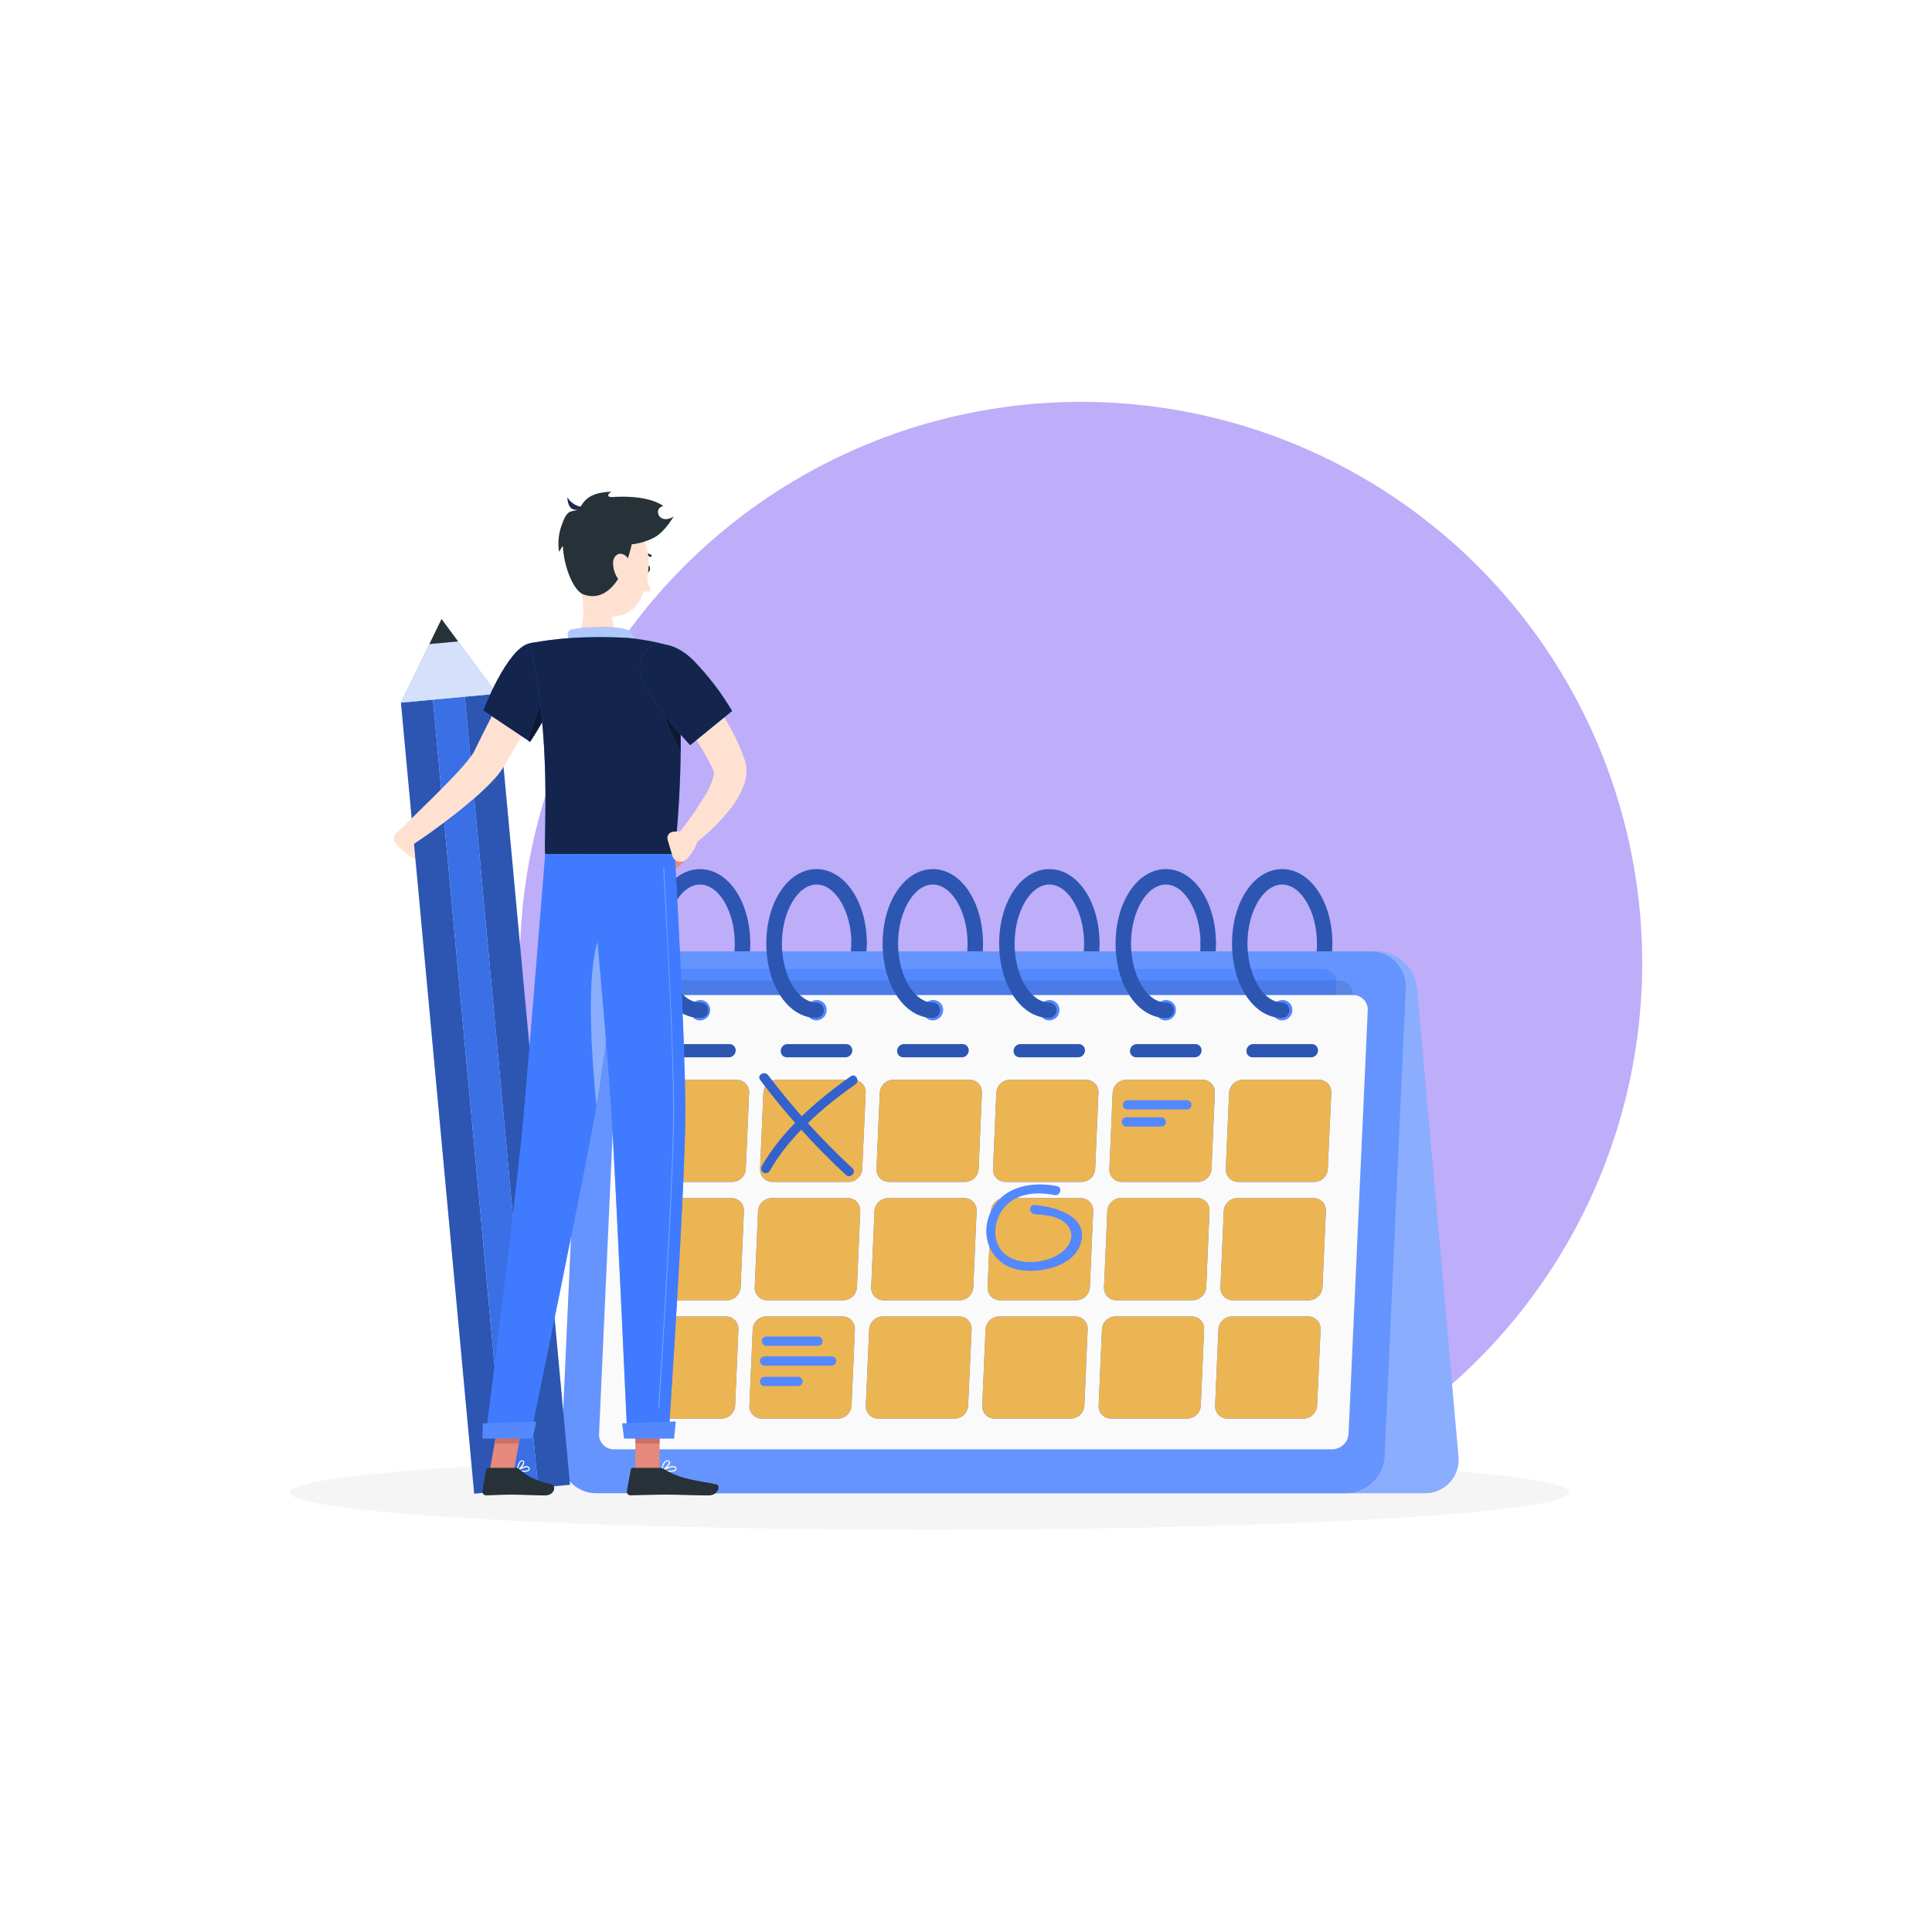 <svg xmlns="http://www.w3.org/2000/svg" width="500" height="500" viewBox="0 0 500 500" fill="none"><ellipse cx="279.772" cy="249.228" rx="145.228" ry="145.228" fill="#BEADF9"></ellipse><path d="M240.56 395.903C331.996 395.903 406.12 391.576 406.12 386.237C406.12 380.899 331.996 376.571 240.56 376.571C149.124 376.571 75 380.899 75 386.237C75 391.576 149.124 395.903 240.56 395.903Z" fill="#F5F5F5"></path><path d="M181.172 263.449C180.666 263.415 180.191 263.191 179.845 262.821C179.498 262.45 179.305 261.962 179.305 261.455C179.305 260.947 179.498 260.459 179.845 260.089C180.191 259.719 180.666 259.494 181.172 259.461C186.057 259.461 190.172 252.468 190.172 244.185C190.205 243.679 190.43 243.204 190.8 242.857C191.17 242.51 191.659 242.317 192.166 242.317C192.673 242.317 193.162 242.51 193.532 242.857C193.902 243.204 194.127 243.679 194.16 244.185C194.16 254.987 188.473 263.449 181.172 263.449Z" fill="#407BFF"></path><path d="M211.306 263.449C210.8 263.415 210.325 263.191 209.978 262.821C209.631 262.45 209.438 261.962 209.438 261.455C209.438 260.947 209.631 260.459 209.978 260.089C210.325 259.719 210.8 259.494 211.306 259.461C216.19 259.461 220.306 252.468 220.306 244.185C220.339 243.679 220.563 243.204 220.934 242.857C221.304 242.51 221.792 242.317 222.3 242.317C222.807 242.317 223.295 242.51 223.666 242.857C224.036 243.204 224.26 243.679 224.294 244.185C224.336 254.987 218.59 263.449 211.306 263.449Z" fill="#407BFF"></path><path d="M241.414 263.449C240.908 263.416 240.433 263.191 240.086 262.821C239.74 262.451 239.547 261.962 239.547 261.455C239.547 260.948 239.74 260.459 240.086 260.089C240.433 259.719 240.908 259.494 241.414 259.461C246.29 259.461 250.414 252.468 250.414 244.185C250.414 243.657 250.624 243.151 250.997 242.778C251.37 242.405 251.876 242.196 252.404 242.196C252.931 242.196 253.437 242.405 253.811 242.778C254.184 243.151 254.393 243.657 254.393 244.185C254.419 254.987 248.723 263.449 241.414 263.449Z" fill="#407BFF"></path><path d="M271.573 263.449C271.301 263.467 271.027 263.428 270.77 263.336C270.512 263.244 270.276 263.1 270.077 262.913C269.877 262.726 269.718 262.501 269.61 262.25C269.501 261.999 269.445 261.728 269.445 261.455C269.445 261.182 269.501 260.911 269.61 260.66C269.718 260.409 269.877 260.184 270.077 259.997C270.276 259.81 270.512 259.666 270.77 259.574C271.027 259.482 271.301 259.443 271.573 259.461C276.449 259.461 280.573 252.468 280.573 244.185C280.573 243.657 280.783 243.151 281.156 242.778C281.529 242.405 282.035 242.196 282.563 242.196C283.091 242.196 283.597 242.405 283.97 242.778C284.343 243.151 284.552 243.657 284.552 244.185C284.552 254.987 278.848 263.449 271.573 263.449Z" fill="#407BFF"></path><path d="M301.699 263.449C301.192 263.415 300.718 263.191 300.371 262.821C300.024 262.45 299.831 261.962 299.831 261.455C299.831 260.947 300.024 260.459 300.371 260.089C300.718 259.719 301.192 259.494 301.699 259.461C306.583 259.461 310.699 252.468 310.699 244.185C310.732 243.679 310.956 243.204 311.326 242.857C311.697 242.51 312.185 242.317 312.692 242.317C313.2 242.317 313.688 242.51 314.058 242.857C314.429 243.204 314.653 243.679 314.686 244.185C314.686 254.987 308.982 263.449 301.699 263.449Z" fill="#407BFF"></path><path d="M331.832 263.449C331.326 263.415 330.851 263.191 330.504 262.821C330.157 262.45 329.964 261.962 329.964 261.455C329.964 260.947 330.157 260.459 330.504 260.089C330.851 259.719 331.326 259.494 331.832 259.461C336.708 259.461 340.832 252.468 340.832 244.185C340.865 243.679 341.09 243.204 341.46 242.857C341.83 242.51 342.319 242.317 342.826 242.317C343.333 242.317 343.821 242.51 344.192 242.857C344.562 243.204 344.787 243.679 344.82 244.185C344.82 254.987 339.116 263.449 331.832 263.449Z" fill="#407BFF"></path><g opacity="0.3"><path d="M181.172 263.449C180.666 263.415 180.191 263.191 179.845 262.821C179.498 262.45 179.305 261.962 179.305 261.455C179.305 260.947 179.498 260.459 179.845 260.089C180.191 259.719 180.666 259.494 181.172 259.461C186.057 259.461 190.172 252.468 190.172 244.185C190.205 243.679 190.43 243.204 190.8 242.857C191.17 242.51 191.659 242.317 192.166 242.317C192.673 242.317 193.162 242.51 193.532 242.857C193.902 243.204 194.127 243.679 194.16 244.185C194.16 254.987 188.473 263.449 181.172 263.449Z" fill="black"></path><path d="M211.306 263.449C210.8 263.415 210.325 263.191 209.978 262.821C209.631 262.45 209.438 261.962 209.438 261.455C209.438 260.947 209.631 260.459 209.978 260.089C210.325 259.719 210.8 259.494 211.306 259.461C216.19 259.461 220.306 252.468 220.306 244.185C220.339 243.679 220.563 243.204 220.934 242.857C221.304 242.51 221.792 242.317 222.3 242.317C222.807 242.317 223.295 242.51 223.666 242.857C224.036 243.204 224.26 243.679 224.294 244.185C224.336 254.987 218.59 263.449 211.306 263.449Z" fill="black"></path><path d="M241.414 263.449C240.908 263.416 240.433 263.191 240.086 262.821C239.739 262.451 239.547 261.962 239.547 261.455C239.547 260.948 239.739 260.459 240.086 260.089C240.433 259.719 240.908 259.494 241.414 259.461C246.29 259.461 250.414 252.468 250.414 244.185C250.414 243.657 250.624 243.151 250.997 242.778C251.37 242.405 251.876 242.196 252.404 242.196C252.931 242.196 253.437 242.405 253.81 242.778C254.184 243.151 254.393 243.657 254.393 244.185C254.419 254.987 248.723 263.449 241.414 263.449Z" fill="black"></path><path d="M271.573 263.449C271.301 263.467 271.027 263.428 270.77 263.336C270.512 263.244 270.276 263.1 270.077 262.913C269.877 262.726 269.718 262.501 269.61 262.25C269.501 261.999 269.445 261.728 269.445 261.455C269.445 261.182 269.501 260.911 269.61 260.66C269.718 260.409 269.877 260.184 270.077 259.997C270.276 259.81 270.512 259.666 270.77 259.574C271.027 259.482 271.301 259.443 271.573 259.461C276.449 259.461 280.573 252.468 280.573 244.185C280.573 243.657 280.783 243.151 281.156 242.778C281.529 242.405 282.035 242.196 282.563 242.196C283.091 242.196 283.597 242.405 283.97 242.778C284.343 243.151 284.552 243.657 284.552 244.185C284.552 254.987 278.848 263.449 271.573 263.449Z" fill="black"></path><path d="M301.699 263.449C301.192 263.415 300.718 263.191 300.371 262.821C300.024 262.45 299.831 261.962 299.831 261.455C299.831 260.947 300.024 260.459 300.371 260.089C300.718 259.719 301.192 259.494 301.699 259.461C306.583 259.461 310.699 252.468 310.699 244.185C310.732 243.679 310.956 243.204 311.326 242.857C311.697 242.51 312.185 242.317 312.692 242.317C313.2 242.317 313.688 242.51 314.058 242.857C314.429 243.204 314.653 243.679 314.686 244.185C314.686 254.987 308.982 263.449 301.699 263.449Z" fill="black"></path><path d="M331.832 263.449C331.326 263.415 330.851 263.191 330.504 262.821C330.157 262.45 329.964 261.962 329.964 261.455C329.964 260.947 330.157 260.459 330.504 260.089C330.851 259.719 331.326 259.494 331.832 259.461C336.708 259.461 340.832 252.468 340.832 244.185C340.865 243.679 341.09 243.204 341.46 242.857C341.83 242.51 342.319 242.317 342.826 242.317C343.333 242.317 343.821 242.51 344.192 242.857C344.562 243.204 344.787 243.679 344.82 244.185C344.82 254.987 339.116 263.449 331.832 263.449Z" fill="black"></path></g><path d="M162.293 246.226H356.279C358.88 246.278 361.372 247.277 363.289 249.037C365.205 250.796 366.414 253.194 366.688 255.781L377.43 376.888C377.56 378.103 377.432 379.332 377.052 380.494C376.672 381.655 376.05 382.723 375.226 383.626C374.403 384.53 373.397 385.248 372.276 385.733C371.154 386.219 369.942 386.461 368.72 386.443H174.726C172.126 386.387 169.635 385.386 167.72 383.628C165.804 381.869 164.594 379.473 164.317 376.888L153.583 255.781C153.451 254.565 153.579 253.336 153.958 252.174C154.338 251.011 154.96 249.943 155.783 249.039C156.607 248.136 157.613 247.418 158.736 246.933C159.858 246.448 161.071 246.207 162.293 246.226Z" fill="#407BFF"></path><path opacity="0.4" d="M162.293 246.226H356.279C358.88 246.278 361.372 247.277 363.289 249.037C365.205 250.796 366.414 253.194 366.688 255.781L377.43 376.888C377.56 378.103 377.432 379.332 377.052 380.494C376.672 381.655 376.05 382.723 375.226 383.626C374.403 384.53 373.397 385.248 372.276 385.733C371.154 386.219 369.942 386.461 368.72 386.443H174.726C172.126 386.387 169.635 385.386 167.72 383.628C165.804 381.869 164.594 379.473 164.317 376.888L153.583 255.781C153.451 254.565 153.579 253.336 153.958 252.174C154.338 251.011 154.96 249.943 155.783 249.039C156.607 248.136 157.613 247.418 158.736 246.933C159.858 246.448 161.071 246.207 162.293 246.226Z" fill="#FAFAFA"></path><path d="M354.665 246.226H160.67C158.105 246.257 155.646 247.26 153.791 249.034C151.937 250.807 150.825 253.219 150.68 255.781L145.215 376.888C145.15 378.122 145.337 379.356 145.766 380.514C146.195 381.673 146.855 382.732 147.707 383.627C148.559 384.521 149.585 385.232 150.722 385.717C151.859 386.201 153.082 386.448 154.318 386.443H348.329C350.895 386.412 353.354 385.409 355.208 383.635C357.063 381.861 358.175 379.45 358.32 376.888L363.793 255.781C363.857 254.545 363.668 253.31 363.237 252.15C362.807 250.99 362.144 249.93 361.289 249.035C360.435 248.141 359.406 247.43 358.267 246.947C357.128 246.464 355.902 246.219 354.665 246.226Z" fill="#407BFF"></path><path opacity="0.2" d="M354.665 246.226H160.67C158.105 246.257 155.646 247.26 153.791 249.034C151.937 250.807 150.825 253.219 150.68 255.781L145.215 376.888C145.15 378.122 145.337 379.356 145.766 380.514C146.195 381.673 146.855 382.732 147.707 383.627C148.559 384.521 149.585 385.232 150.722 385.717C151.859 386.201 153.082 386.448 154.318 386.443H348.329C350.895 386.412 353.354 385.409 355.208 383.635C357.063 381.861 358.175 379.45 358.32 376.888L363.793 255.781C363.857 254.545 363.668 253.31 363.237 252.15C362.807 250.99 362.144 249.93 361.289 249.035C360.435 248.141 359.406 247.43 358.267 246.947C357.128 246.464 355.902 246.219 354.665 246.226Z" fill="#FAFAFA"></path><path d="M164.231 354.439L168.748 254.423C168.802 253.442 169.228 252.518 169.938 251.84C170.649 251.161 171.591 250.778 172.574 250.769H342.352C342.825 250.766 343.294 250.859 343.73 251.044C344.166 251.229 344.559 251.501 344.886 251.843C345.213 252.185 345.467 252.59 345.632 253.034C345.796 253.478 345.869 253.951 345.844 254.423L341.319 354.439C341.265 355.42 340.839 356.344 340.129 357.023C339.418 357.701 338.476 358.084 337.493 358.094H167.724C167.25 358.097 166.781 358.003 166.346 357.818C165.91 357.633 165.516 357.362 165.189 357.019C164.862 356.677 164.609 356.272 164.444 355.828C164.279 355.384 164.207 354.912 164.231 354.439Z" fill="#407BFF"></path><path opacity="0.1" d="M164.231 354.439L168.748 254.423C168.802 253.442 169.228 252.518 169.938 251.84C170.649 251.161 171.591 250.778 172.574 250.769H342.352C342.825 250.766 343.294 250.859 343.73 251.044C344.166 251.229 344.559 251.501 344.886 251.843C345.213 252.185 345.467 252.59 345.632 253.034C345.796 253.478 345.869 253.951 345.844 254.423L341.319 354.439C341.265 355.42 340.839 356.344 340.129 357.023C339.418 357.701 338.476 358.084 337.493 358.094H167.724C167.25 358.097 166.781 358.003 166.346 357.818C165.91 357.633 165.516 357.362 165.189 357.019C164.862 356.677 164.609 356.272 164.444 355.828C164.279 355.384 164.207 354.912 164.231 354.439Z" fill="#FAFAFA"></path><path opacity="0.1" d="M159.441 362.602L164.18 257.574C164.234 256.544 164.68 255.573 165.426 254.861C166.172 254.148 167.162 253.747 168.193 253.74H346.485C346.981 253.736 347.474 253.833 347.932 254.027C348.389 254.22 348.802 254.505 349.146 254.865C349.489 255.224 349.755 255.65 349.927 256.116C350.1 256.582 350.175 257.078 350.148 257.574L345.4 362.602C345.346 363.632 344.902 364.602 344.158 365.316C343.414 366.029 342.426 366.433 341.395 366.445H163.087C162.59 366.448 162.098 366.349 161.642 366.155C161.185 365.96 160.773 365.674 160.431 365.314C160.089 364.953 159.825 364.527 159.655 364.061C159.484 363.594 159.412 363.098 159.441 362.602Z" fill="black"></path><path d="M155.035 371.073L159.979 261.519C160.045 260.448 160.512 259.441 161.288 258.698C162.063 257.956 163.09 257.533 164.163 257.514H350.148C350.667 257.51 351.181 257.612 351.659 257.814C352.137 258.016 352.568 258.314 352.927 258.689C353.285 259.064 353.563 259.509 353.743 259.996C353.923 260.482 354.001 261.001 353.973 261.519L349.004 371.073C348.937 372.144 348.47 373.151 347.695 373.893C346.919 374.635 345.893 375.058 344.82 375.077H158.86C158.341 375.083 157.826 374.982 157.348 374.78C156.869 374.578 156.437 374.28 156.078 373.905C155.72 373.529 155.442 373.084 155.263 372.597C155.083 372.11 155.005 371.591 155.035 371.073Z" fill="#FAFAFA"></path><path d="M331.807 264.08C331.457 264.081 331.111 264.01 330.789 263.872C330.468 263.734 330.179 263.531 329.939 263.277C329.699 263.022 329.513 262.721 329.394 262.393C329.275 262.064 329.224 261.714 329.245 261.365C329.278 260.68 329.571 260.033 330.064 259.557C330.558 259.081 331.215 258.811 331.901 258.803C332.25 258.803 332.596 258.874 332.918 259.012C333.239 259.15 333.529 259.353 333.769 259.607C334.009 259.862 334.194 260.163 334.313 260.491C334.432 260.82 334.483 261.17 334.462 261.519C334.43 262.204 334.137 262.851 333.643 263.327C333.149 263.803 332.492 264.073 331.807 264.08Z" fill="#407BFF"></path><path d="M301.673 264.08C301.323 264.081 300.977 264.01 300.656 263.872C300.334 263.734 300.045 263.531 299.805 263.277C299.565 263.022 299.38 262.721 299.26 262.393C299.141 262.064 299.09 261.714 299.111 261.365C299.144 260.68 299.437 260.033 299.93 259.557C300.424 259.081 301.081 258.811 301.767 258.803C302.116 258.803 302.463 258.874 302.784 259.012C303.105 259.15 303.395 259.353 303.635 259.607C303.875 259.862 304.06 260.163 304.179 260.491C304.299 260.82 304.349 261.17 304.328 261.519C304.298 262.205 304.005 262.853 303.511 263.329C303.017 263.806 302.359 264.075 301.673 264.08Z" fill="#407BFF"></path><path d="M271.539 264.08C271.19 264.081 270.844 264.01 270.522 263.872C270.201 263.734 269.911 263.531 269.671 263.277C269.431 263.022 269.246 262.721 269.127 262.393C269.008 262.064 268.957 261.714 268.978 261.365C269.012 260.681 269.306 260.035 269.799 259.559C270.292 259.084 270.948 258.813 271.633 258.803C271.983 258.803 272.329 258.874 272.651 259.012C272.972 259.15 273.261 259.353 273.501 259.607C273.741 259.862 273.927 260.163 274.046 260.491C274.165 260.82 274.216 261.17 274.195 261.519C274.164 262.205 273.872 262.853 273.378 263.329C272.884 263.806 272.226 264.075 271.539 264.08Z" fill="#407BFF"></path><path d="M241.414 264.08C241.064 264.081 240.718 264.01 240.397 263.872C240.076 263.734 239.786 263.531 239.546 263.277C239.306 263.022 239.121 262.721 239.001 262.393C238.882 262.064 238.831 261.714 238.852 261.365C238.889 260.68 239.185 260.034 239.679 259.559C240.174 259.083 240.83 258.813 241.517 258.803C241.866 258.803 242.212 258.874 242.534 259.012C242.855 259.15 243.144 259.353 243.384 259.607C243.624 259.862 243.81 260.163 243.929 260.491C244.048 260.82 244.099 261.17 244.078 261.519C244.048 262.206 243.754 262.855 243.258 263.332C242.762 263.809 242.102 264.077 241.414 264.08Z" fill="#407BFF"></path><path d="M211.281 264.08C210.931 264.081 210.585 264.01 210.263 263.872C209.942 263.734 209.653 263.531 209.413 263.277C209.173 263.022 208.987 262.721 208.868 262.393C208.749 262.064 208.698 261.714 208.719 261.365C208.751 260.68 209.045 260.033 209.538 259.557C210.032 259.081 210.689 258.811 211.374 258.803C211.724 258.803 212.07 258.874 212.392 259.012C212.713 259.15 213.002 259.353 213.242 259.607C213.482 259.862 213.668 260.163 213.787 260.491C213.906 260.82 213.957 261.17 213.936 261.519C213.903 262.204 213.61 262.851 213.117 263.327C212.623 263.803 211.966 264.073 211.281 264.08Z" fill="#407BFF"></path><path d="M181.147 264.08C180.797 264.081 180.451 264.01 180.13 263.872C179.808 263.734 179.519 263.531 179.279 263.277C179.039 263.022 178.853 262.721 178.734 262.393C178.615 262.064 178.564 261.714 178.585 261.365C178.618 260.68 178.911 260.033 179.404 259.557C179.898 259.081 180.555 258.811 181.241 258.803C181.59 258.803 181.937 258.874 182.258 259.012C182.579 259.15 182.869 259.353 183.109 259.607C183.349 259.862 183.534 260.163 183.653 260.491C183.773 260.82 183.823 261.17 183.802 261.519C183.772 262.205 183.479 262.853 182.985 263.329C182.491 263.806 181.833 264.075 181.147 264.08Z" fill="#407BFF"></path><g opacity="0.1"><path d="M331.807 264.08C331.457 264.081 331.111 264.01 330.789 263.872C330.468 263.734 330.179 263.531 329.939 263.277C329.699 263.022 329.513 262.721 329.394 262.393C329.275 262.064 329.224 261.714 329.245 261.365C329.278 260.68 329.571 260.033 330.064 259.557C330.558 259.081 331.215 258.811 331.901 258.803C332.25 258.803 332.596 258.874 332.918 259.012C333.239 259.15 333.529 259.353 333.769 259.607C334.009 259.862 334.194 260.163 334.313 260.491C334.432 260.82 334.483 261.17 334.462 261.519C334.43 262.204 334.137 262.851 333.643 263.327C333.149 263.803 332.492 264.073 331.807 264.08Z" fill="#FAFAFA"></path><path d="M301.673 264.08C301.323 264.081 300.977 264.01 300.656 263.872C300.334 263.734 300.045 263.531 299.805 263.277C299.565 263.022 299.38 262.721 299.26 262.393C299.141 262.064 299.09 261.714 299.111 261.365C299.144 260.68 299.437 260.033 299.93 259.557C300.424 259.081 301.081 258.811 301.767 258.803C302.116 258.803 302.463 258.874 302.784 259.012C303.105 259.15 303.395 259.353 303.635 259.607C303.875 259.862 304.06 260.163 304.179 260.491C304.299 260.82 304.349 261.17 304.328 261.519C304.298 262.205 304.005 262.853 303.511 263.329C303.017 263.806 302.359 264.075 301.673 264.08Z" fill="#FAFAFA"></path><path d="M271.539 264.08C271.19 264.081 270.844 264.01 270.522 263.872C270.201 263.734 269.911 263.531 269.671 263.277C269.431 263.022 269.246 262.721 269.127 262.393C269.008 262.064 268.957 261.714 268.978 261.365C269.012 260.681 269.306 260.035 269.799 259.559C270.292 259.084 270.948 258.813 271.633 258.803C271.983 258.803 272.329 258.874 272.651 259.012C272.972 259.15 273.261 259.353 273.501 259.607C273.741 259.862 273.927 260.163 274.046 260.491C274.165 260.82 274.216 261.17 274.195 261.519C274.164 262.205 273.872 262.853 273.378 263.329C272.884 263.806 272.226 264.075 271.539 264.08Z" fill="#FAFAFA"></path><path d="M241.414 264.08C241.064 264.081 240.718 264.01 240.397 263.872C240.076 263.734 239.786 263.531 239.546 263.277C239.306 263.022 239.121 262.721 239.001 262.393C238.882 262.064 238.831 261.714 238.852 261.365C238.889 260.68 239.185 260.034 239.679 259.559C240.174 259.083 240.83 258.813 241.517 258.803C241.866 258.803 242.212 258.874 242.534 259.012C242.855 259.15 243.144 259.353 243.384 259.607C243.624 259.862 243.81 260.163 243.929 260.491C244.048 260.82 244.099 261.17 244.078 261.519C244.048 262.206 243.754 262.855 243.258 263.332C242.762 263.809 242.102 264.077 241.414 264.08Z" fill="#FAFAFA"></path><path d="M211.281 264.08C210.931 264.081 210.585 264.01 210.263 263.872C209.942 263.734 209.653 263.531 209.413 263.277C209.173 263.022 208.987 262.721 208.868 262.393C208.749 262.064 208.698 261.714 208.719 261.365C208.751 260.68 209.045 260.033 209.538 259.557C210.032 259.081 210.689 258.811 211.374 258.803C211.724 258.803 212.07 258.874 212.392 259.012C212.713 259.15 213.002 259.353 213.242 259.607C213.482 259.862 213.668 260.163 213.787 260.491C213.906 260.82 213.957 261.17 213.936 261.519C213.903 262.204 213.61 262.851 213.117 263.327C212.623 263.803 211.966 264.073 211.281 264.08Z" fill="#FAFAFA"></path><path d="M181.147 264.08C180.797 264.081 180.451 264.01 180.13 263.872C179.808 263.734 179.519 263.531 179.279 263.277C179.039 263.022 178.853 262.721 178.734 262.393C178.615 262.064 178.564 261.714 178.585 261.365C178.618 260.68 178.911 260.033 179.404 259.557C179.898 259.081 180.555 258.811 181.241 258.803C181.59 258.803 181.937 258.874 182.258 259.012C182.579 259.15 182.869 259.353 183.109 259.607C183.349 259.862 183.534 260.163 183.653 260.491C183.773 260.82 183.823 261.17 183.802 261.519C183.772 262.205 183.479 262.853 182.985 263.329C182.491 263.806 181.833 264.075 181.147 264.08Z" fill="#FAFAFA"></path></g><path d="M188.678 273.627H173.521C173.302 273.629 173.084 273.585 172.882 273.498C172.68 273.411 172.498 273.284 172.348 273.123C172.198 272.963 172.083 272.773 172.01 272.566C171.937 272.358 171.908 272.138 171.925 271.919C171.942 271.471 172.127 271.047 172.444 270.73C172.76 270.414 173.185 270.228 173.632 270.211H188.789C189.009 270.209 189.226 270.253 189.428 270.34C189.63 270.427 189.812 270.554 189.962 270.715C190.112 270.875 190.227 271.065 190.3 271.272C190.373 271.48 190.402 271.7 190.386 271.919C190.369 272.367 190.183 272.791 189.867 273.108C189.55 273.425 189.125 273.61 188.678 273.627Z" fill="#407BFF"></path><path d="M218.812 273.627H203.655C203.435 273.629 203.218 273.585 203.016 273.498C202.814 273.411 202.632 273.284 202.482 273.123C202.332 272.963 202.217 272.773 202.144 272.566C202.071 272.358 202.042 272.138 202.058 271.919C202.076 271.464 202.267 271.034 202.593 270.716C202.919 270.398 203.354 270.217 203.809 270.211H218.957C219.177 270.21 219.395 270.253 219.597 270.34C219.8 270.426 219.982 270.554 220.133 270.714C220.283 270.875 220.399 271.064 220.473 271.272C220.547 271.479 220.577 271.699 220.562 271.919C220.545 272.374 220.353 272.804 220.028 273.122C219.702 273.44 219.267 273.621 218.812 273.627Z" fill="#407BFF"></path><path d="M248.945 273.627H233.789C233.569 273.628 233.351 273.585 233.148 273.498C232.946 273.412 232.764 273.284 232.613 273.124C232.462 272.963 232.346 272.774 232.272 272.566C232.198 272.359 232.168 272.139 232.183 271.919C232.201 271.464 232.392 271.034 232.718 270.716C233.044 270.398 233.479 270.217 233.934 270.211H249.099C249.319 270.209 249.536 270.253 249.738 270.34C249.94 270.427 250.122 270.554 250.272 270.715C250.422 270.875 250.537 271.065 250.61 271.272C250.683 271.48 250.712 271.7 250.696 271.919C250.68 272.374 250.49 272.806 250.163 273.125C249.837 273.443 249.401 273.623 248.945 273.627Z" fill="#407BFF"></path><path d="M279.071 273.627H263.914C263.694 273.629 263.477 273.585 263.275 273.498C263.073 273.411 262.891 273.284 262.741 273.123C262.591 272.963 262.476 272.773 262.403 272.566C262.33 272.358 262.301 272.138 262.317 271.919C262.334 271.471 262.52 271.047 262.836 270.73C263.153 270.414 263.578 270.228 264.025 270.211H279.182C279.401 270.209 279.619 270.253 279.821 270.34C280.023 270.427 280.205 270.554 280.355 270.715C280.505 270.875 280.62 271.065 280.693 271.272C280.766 271.48 280.795 271.7 280.778 271.919C280.762 272.367 280.576 272.791 280.259 273.108C279.943 273.425 279.518 273.61 279.071 273.627Z" fill="#407BFF"></path><path d="M309.204 273.627H294.048C293.828 273.629 293.61 273.585 293.408 273.498C293.206 273.411 293.024 273.284 292.874 273.123C292.724 272.963 292.609 272.773 292.536 272.566C292.463 272.358 292.434 272.138 292.451 271.919C292.468 271.464 292.66 271.034 292.985 270.716C293.311 270.398 293.746 270.217 294.201 270.211H309.358C309.578 270.209 309.795 270.253 309.997 270.34C310.199 270.427 310.381 270.554 310.531 270.715C310.681 270.875 310.796 271.065 310.869 271.272C310.942 271.48 310.971 271.7 310.955 271.919C310.937 272.374 310.746 272.804 310.42 273.122C310.094 273.44 309.659 273.621 309.204 273.627Z" fill="#407BFF"></path><path d="M339.338 273.627H324.181C323.961 273.629 323.744 273.585 323.542 273.498C323.34 273.411 323.158 273.284 323.008 273.123C322.858 272.963 322.743 272.773 322.67 272.566C322.597 272.358 322.568 272.138 322.584 271.919C322.602 271.464 322.793 271.034 323.119 270.716C323.445 270.398 323.88 270.217 324.335 270.211H339.483C339.703 270.21 339.921 270.253 340.123 270.34C340.326 270.426 340.508 270.554 340.659 270.714C340.809 270.875 340.925 271.064 340.999 271.272C341.073 271.479 341.103 271.699 341.088 271.919C341.071 272.374 340.879 272.804 340.554 273.122C340.228 273.44 339.793 273.621 339.338 273.627Z" fill="#407BFF"></path><g opacity="0.3"><path d="M188.678 273.627H173.521C173.302 273.629 173.084 273.585 172.882 273.498C172.68 273.411 172.498 273.284 172.348 273.123C172.198 272.963 172.083 272.773 172.01 272.566C171.937 272.358 171.908 272.138 171.925 271.919C171.942 271.471 172.127 271.047 172.444 270.73C172.76 270.414 173.185 270.228 173.632 270.211H188.789C189.009 270.209 189.226 270.253 189.428 270.34C189.63 270.427 189.812 270.554 189.962 270.715C190.112 270.875 190.227 271.065 190.3 271.272C190.373 271.48 190.402 271.7 190.386 271.919C190.369 272.367 190.183 272.791 189.867 273.108C189.55 273.425 189.125 273.61 188.678 273.627Z" fill="black"></path><path d="M218.812 273.627H203.655C203.435 273.629 203.218 273.585 203.016 273.498C202.814 273.412 202.632 273.284 202.482 273.124C202.332 272.963 202.217 272.773 202.144 272.566C202.071 272.359 202.042 272.138 202.058 271.919C202.076 271.465 202.267 271.034 202.593 270.716C202.919 270.398 203.354 270.218 203.809 270.211H218.957C219.177 270.21 219.395 270.254 219.597 270.34C219.8 270.427 219.982 270.554 220.133 270.715C220.283 270.875 220.399 271.065 220.473 271.272C220.547 271.479 220.577 271.7 220.562 271.919C220.545 272.374 220.353 272.805 220.028 273.122C219.702 273.44 219.267 273.621 218.812 273.627Z" fill="black"></path><path d="M248.945 273.627H233.789C233.569 273.629 233.351 273.585 233.148 273.498C232.946 273.412 232.764 273.284 232.613 273.124C232.462 272.964 232.346 272.774 232.272 272.566C232.198 272.359 232.168 272.139 232.183 271.919C232.201 271.465 232.392 271.034 232.718 270.716C233.044 270.398 233.479 270.218 233.934 270.211H249.099C249.319 270.21 249.536 270.253 249.738 270.34C249.94 270.427 250.122 270.554 250.272 270.715C250.422 270.875 250.537 271.065 250.61 271.273C250.683 271.48 250.712 271.7 250.696 271.919C250.68 272.375 250.49 272.807 250.163 273.125C249.837 273.443 249.401 273.623 248.945 273.627Z" fill="black"></path><path d="M279.071 273.627H263.914C263.694 273.629 263.477 273.585 263.275 273.498C263.073 273.412 262.891 273.284 262.741 273.124C262.591 272.963 262.476 272.773 262.403 272.566C262.33 272.359 262.301 272.138 262.317 271.919C262.334 271.472 262.52 271.047 262.836 270.73C263.153 270.414 263.578 270.228 264.025 270.211H279.182C279.401 270.21 279.619 270.253 279.821 270.34C280.023 270.427 280.205 270.554 280.355 270.715C280.505 270.875 280.62 271.065 280.693 271.273C280.766 271.48 280.795 271.7 280.778 271.919C280.762 272.367 280.576 272.791 280.259 273.108C279.943 273.425 279.518 273.61 279.071 273.627Z" fill="black"></path><path d="M309.204 273.627H294.048C293.828 273.629 293.61 273.585 293.408 273.498C293.206 273.412 293.025 273.284 292.875 273.124C292.724 272.963 292.609 272.773 292.536 272.566C292.463 272.359 292.434 272.138 292.451 271.919C292.468 271.465 292.66 271.034 292.985 270.716C293.311 270.398 293.746 270.218 294.201 270.211H309.358C309.578 270.21 309.795 270.253 309.997 270.34C310.199 270.427 310.381 270.554 310.531 270.715C310.681 270.875 310.796 271.065 310.869 271.273C310.942 271.48 310.971 271.7 310.955 271.919C310.937 272.374 310.746 272.805 310.42 273.122C310.094 273.44 309.659 273.621 309.204 273.627Z" fill="black"></path><path d="M339.338 273.627H324.181C323.962 273.629 323.744 273.585 323.542 273.498C323.34 273.412 323.158 273.284 323.008 273.124C322.858 272.963 322.743 272.773 322.67 272.566C322.597 272.359 322.568 272.138 322.585 271.919C322.602 271.465 322.793 271.034 323.119 270.716C323.445 270.398 323.88 270.218 324.335 270.211H339.483C339.703 270.21 339.921 270.254 340.124 270.34C340.326 270.427 340.508 270.554 340.659 270.715C340.81 270.875 340.926 271.065 340.999 271.272C341.073 271.479 341.104 271.7 341.088 271.919C341.071 272.374 340.88 272.805 340.554 273.122C340.228 273.44 339.793 273.621 339.338 273.627Z" fill="black"></path></g><path d="M189.515 305.878H169.773C169.34 305.88 168.911 305.793 168.513 305.624C168.114 305.454 167.755 305.205 167.456 304.892C167.157 304.579 166.925 304.208 166.774 303.802C166.624 303.396 166.557 302.963 166.579 302.531L167.433 282.789C167.485 281.892 167.875 281.047 168.525 280.426C169.175 279.805 170.036 279.453 170.934 279.442H190.676C191.109 279.44 191.538 279.527 191.936 279.696C192.335 279.866 192.694 280.115 192.993 280.428C193.292 280.742 193.524 281.113 193.675 281.518C193.825 281.924 193.892 282.357 193.87 282.789L193.016 302.531C192.962 303.428 192.571 304.271 191.922 304.892C191.273 305.512 190.413 305.865 189.515 305.878Z" fill="#407BFF"></path><path d="M219.648 305.878H199.907C199.473 305.881 199.044 305.795 198.645 305.626C198.246 305.457 197.886 305.208 197.587 304.895C197.287 304.581 197.056 304.21 196.905 303.803C196.755 303.397 196.69 302.964 196.713 302.531L197.567 282.789C197.619 281.892 198.009 281.047 198.658 280.426C199.308 279.805 200.169 279.453 201.068 279.442H220.835C221.269 279.44 221.698 279.527 222.097 279.696C222.495 279.866 222.856 280.115 223.155 280.428C223.455 280.741 223.687 281.112 223.839 281.518C223.991 281.924 224.058 282.356 224.037 282.789L223.141 302.531C223.091 303.428 222.703 304.272 222.055 304.893C221.406 305.515 220.546 305.867 219.648 305.878Z" fill="#407BFF"></path><path d="M249.774 305.878H230.04C229.607 305.88 229.178 305.793 228.779 305.624C228.38 305.454 228.02 305.205 227.72 304.892C227.421 304.579 227.188 304.208 227.037 303.802C226.885 303.396 226.817 302.964 226.838 302.531L227.692 282.789C227.744 281.892 228.134 281.048 228.784 280.426C229.433 279.805 230.294 279.453 231.193 279.442H250.926C251.36 279.439 251.789 279.525 252.188 279.694C252.587 279.863 252.947 280.112 253.246 280.426C253.546 280.739 253.777 281.111 253.928 281.517C254.078 281.924 254.143 282.356 254.12 282.789L253.266 302.531C253.214 303.427 252.826 304.27 252.178 304.891C251.53 305.512 250.671 305.865 249.774 305.878Z" fill="#407BFF"></path><path d="M279.907 305.878H260.2C259.766 305.881 259.336 305.795 258.937 305.626C258.537 305.457 258.177 305.208 257.877 304.895C257.577 304.582 257.344 304.21 257.193 303.804C257.042 303.397 256.975 302.964 256.998 302.531L257.851 282.789C257.901 281.893 258.289 281.048 258.938 280.427C259.586 279.806 260.446 279.454 261.344 279.442H281.086C281.519 279.44 281.947 279.527 282.346 279.696C282.744 279.866 283.104 280.115 283.403 280.428C283.702 280.742 283.934 281.113 284.084 281.518C284.235 281.924 284.301 282.357 284.279 282.789L283.425 302.531C283.373 303.431 282.981 304.278 282.328 304.9C281.674 305.521 280.809 305.871 279.907 305.878Z" fill="#407BFF"></path><path d="M310.041 305.878H290.299C289.866 305.88 289.437 305.793 289.039 305.624C288.641 305.454 288.281 305.205 287.982 304.892C287.683 304.579 287.451 304.208 287.301 303.802C287.15 303.396 287.084 302.963 287.106 302.531L287.959 282.789C288.011 281.892 288.401 281.048 289.051 280.426C289.701 279.805 290.562 279.453 291.46 279.442H311.194C311.627 279.439 312.057 279.525 312.457 279.694C312.856 279.863 313.217 280.112 313.516 280.425C313.816 280.739 314.049 281.11 314.2 281.516C314.351 281.923 314.418 282.356 314.396 282.789L313.542 302.531C313.488 303.428 313.098 304.271 312.448 304.892C311.799 305.512 310.939 305.865 310.041 305.878Z" fill="#407BFF"></path><path d="M340.166 305.878H320.433C320 305.881 319.57 305.795 319.171 305.626C318.772 305.457 318.412 305.208 318.113 304.895C317.814 304.581 317.582 304.21 317.432 303.803C317.282 303.397 317.216 302.964 317.239 302.531L318.093 282.789C318.145 281.892 318.535 281.047 319.185 280.426C319.834 279.805 320.695 279.453 321.594 279.442H341.328C341.761 279.44 342.19 279.527 342.589 279.696C342.988 279.866 343.348 280.115 343.647 280.428C343.947 280.741 344.18 281.112 344.331 281.518C344.483 281.924 344.55 282.356 344.53 282.789L343.633 302.531C343.584 303.423 343.199 304.264 342.556 304.885C341.913 305.505 341.06 305.86 340.166 305.878Z" fill="#407BFF"></path><path d="M189.515 305.878H169.773C169.34 305.88 168.911 305.793 168.513 305.624C168.114 305.454 167.755 305.205 167.456 304.892C167.157 304.579 166.925 304.208 166.774 303.802C166.624 303.396 166.557 302.963 166.579 302.531L167.433 282.789C167.485 281.892 167.875 281.047 168.525 280.426C169.174 279.805 170.035 279.453 170.934 279.442H190.676C191.109 279.44 191.538 279.527 191.936 279.696C192.335 279.866 192.694 280.115 192.993 280.428C193.292 280.742 193.524 281.113 193.675 281.518C193.825 281.924 193.892 282.357 193.87 282.789L193.016 302.531C192.962 303.428 192.571 304.271 191.922 304.892C191.273 305.512 190.413 305.865 189.515 305.878Z" fill="#ECB553"></path><path d="M219.648 305.878H199.907C199.473 305.881 199.044 305.795 198.645 305.626C198.246 305.457 197.886 305.208 197.587 304.895C197.287 304.581 197.056 304.21 196.905 303.803C196.755 303.397 196.69 302.964 196.713 302.531L197.567 282.789C197.619 281.892 198.009 281.047 198.658 280.426C199.308 279.805 200.169 279.453 201.068 279.442H220.835C221.269 279.44 221.698 279.527 222.097 279.696C222.495 279.866 222.856 280.115 223.155 280.428C223.455 280.741 223.687 281.112 223.839 281.518C223.991 281.924 224.058 282.356 224.037 282.789L223.141 302.531C223.091 303.428 222.703 304.272 222.055 304.893C221.406 305.515 220.546 305.867 219.648 305.878Z" fill="#ECB553"></path><path d="M249.774 305.878H230.04C229.607 305.88 229.178 305.793 228.779 305.624C228.38 305.454 228.02 305.205 227.72 304.892C227.421 304.579 227.188 304.208 227.037 303.802C226.885 303.396 226.817 302.964 226.838 302.531L227.692 282.789C227.744 281.892 228.134 281.048 228.784 280.426C229.433 279.805 230.294 279.453 231.193 279.442H250.926C251.36 279.439 251.789 279.525 252.188 279.694C252.587 279.863 252.947 280.112 253.246 280.426C253.546 280.739 253.777 281.111 253.928 281.517C254.078 281.924 254.143 282.356 254.12 282.789L253.266 302.531C253.214 303.427 252.826 304.27 252.178 304.891C251.53 305.512 250.671 305.865 249.774 305.878Z" fill="#ECB553"></path><path d="M279.907 305.878H260.2C259.766 305.881 259.336 305.795 258.937 305.626C258.538 305.457 258.177 305.208 257.877 304.895C257.577 304.582 257.345 304.21 257.193 303.804C257.042 303.397 256.976 302.964 256.998 302.531L257.852 282.789C257.901 281.893 258.289 281.048 258.938 280.427C259.586 279.806 260.446 279.454 261.344 279.442H281.086C281.519 279.44 281.948 279.527 282.346 279.696C282.744 279.866 283.104 280.115 283.403 280.428C283.702 280.742 283.934 281.113 284.084 281.518C284.235 281.924 284.301 282.357 284.279 282.789L283.425 302.531C283.373 303.431 282.981 304.278 282.328 304.9C281.674 305.521 280.809 305.871 279.907 305.878Z" fill="#ECB553"></path><path d="M310.041 305.878H290.299C289.866 305.88 289.437 305.793 289.039 305.624C288.64 305.454 288.281 305.205 287.982 304.892C287.683 304.579 287.451 304.208 287.3 303.802C287.15 303.396 287.083 302.963 287.105 302.531L287.959 282.789C288.011 281.892 288.401 281.048 289.051 280.426C289.701 279.805 290.561 279.453 291.46 279.442H311.194C311.627 279.439 312.057 279.525 312.456 279.694C312.856 279.863 313.216 280.112 313.516 280.425C313.816 280.739 314.049 281.11 314.2 281.516C314.351 281.923 314.418 282.356 314.396 282.789L313.542 302.531C313.488 303.428 313.097 304.271 312.448 304.892C311.799 305.512 310.939 305.865 310.041 305.878Z" fill="#ECB553"></path><path d="M340.166 305.878H320.433C320 305.881 319.57 305.795 319.171 305.626C318.772 305.457 318.412 305.208 318.113 304.895C317.814 304.581 317.582 304.21 317.432 303.803C317.282 303.397 317.216 302.964 317.239 302.531L318.093 282.789C318.145 281.892 318.535 281.047 319.185 280.426C319.834 279.805 320.695 279.453 321.594 279.442H341.328C341.761 279.44 342.19 279.527 342.589 279.696C342.988 279.866 343.348 280.115 343.647 280.428C343.947 280.741 344.18 281.112 344.331 281.518C344.483 281.924 344.55 282.356 344.53 282.789L343.633 302.531C343.584 303.423 343.199 304.264 342.556 304.885C341.913 305.505 341.06 305.86 340.166 305.878Z" fill="#ECB553"></path><path d="M188.132 336.507H168.39C167.957 336.509 167.528 336.422 167.13 336.253C166.731 336.083 166.372 335.834 166.073 335.521C165.774 335.208 165.542 334.837 165.391 334.431C165.241 334.025 165.174 333.592 165.196 333.16L166.05 313.418C166.104 312.521 166.495 311.678 167.144 311.057C167.793 310.437 168.653 310.084 169.551 310.071H189.327C189.76 310.069 190.189 310.156 190.587 310.325C190.986 310.495 191.345 310.744 191.644 311.057C191.943 311.37 192.175 311.741 192.326 312.147C192.476 312.553 192.543 312.986 192.521 313.418L191.667 333.16C191.613 334.062 191.217 334.91 190.561 335.532C189.904 336.154 189.036 336.502 188.132 336.507Z" fill="#407BFF"></path><path d="M218.265 336.507H198.523C198.09 336.509 197.661 336.422 197.263 336.253C196.865 336.083 196.505 335.834 196.206 335.521C195.907 335.207 195.675 334.836 195.525 334.43C195.374 334.025 195.308 333.592 195.33 333.16L196.184 313.418C196.235 312.521 196.625 311.676 197.275 311.055C197.925 310.434 198.786 310.082 199.685 310.071H219.418C219.855 310.068 220.288 310.154 220.69 310.325C221.093 310.496 221.455 310.748 221.756 311.065C222.057 311.382 222.29 311.758 222.44 312.168C222.59 312.579 222.654 313.016 222.628 313.452L221.775 333.16C221.725 334.059 221.334 334.906 220.682 335.528C220.03 336.15 219.166 336.5 218.265 336.507Z" fill="#407BFF"></path><path d="M248.39 336.507H228.657C228.224 336.51 227.794 336.424 227.395 336.255C226.996 336.086 226.636 335.837 226.337 335.523C226.038 335.21 225.806 334.838 225.656 334.432C225.506 334.025 225.44 333.592 225.463 333.16L226.317 313.418C226.369 312.521 226.759 311.676 227.409 311.055C228.058 310.434 228.919 310.082 229.818 310.071H249.551C249.985 310.068 250.414 310.153 250.813 310.323C251.212 310.492 251.572 310.741 251.871 311.054C252.171 311.368 252.402 311.739 252.553 312.146C252.703 312.552 252.768 312.985 252.745 313.418L251.891 333.16C251.839 334.057 251.449 334.901 250.8 335.523C250.15 336.144 249.289 336.495 248.39 336.507Z" fill="#407BFF"></path><path d="M278.524 336.507H258.79C258.357 336.509 257.928 336.422 257.529 336.253C257.13 336.083 256.77 335.834 256.471 335.521C256.171 335.208 255.938 334.837 255.787 334.431C255.635 334.025 255.568 333.593 255.588 333.16L256.442 313.418C256.492 312.521 256.88 311.677 257.529 311.056C258.177 310.434 259.037 310.082 259.935 310.071H279.677C280.116 310.063 280.553 310.146 280.959 310.315C281.364 310.484 281.731 310.735 282.035 311.053C282.339 311.371 282.574 311.748 282.725 312.161C282.876 312.574 282.94 313.013 282.913 313.452L282.059 333.194C281.998 334.091 281.6 334.932 280.944 335.547C280.288 336.162 279.423 336.505 278.524 336.507Z" fill="#407BFF"></path><path d="M308.658 336.507H288.916C288.483 336.509 288.054 336.423 287.656 336.253C287.257 336.083 286.898 335.834 286.599 335.521C286.3 335.208 286.068 334.837 285.917 334.431C285.767 334.025 285.7 333.593 285.722 333.16L286.576 313.418C286.622 312.514 287.01 311.661 287.662 311.033C288.314 310.405 289.18 310.049 290.086 310.037H309.827C310.26 310.035 310.689 310.122 311.088 310.291C311.486 310.461 311.846 310.71 312.145 311.023C312.443 311.337 312.675 311.707 312.826 312.113C312.977 312.519 313.043 312.952 313.021 313.384L312.167 333.126C312.122 334.03 311.733 334.883 311.082 335.511C310.43 336.139 309.563 336.496 308.658 336.507Z" fill="#407BFF"></path><path d="M338.757 336.507H319.05C318.616 336.51 318.187 336.424 317.788 336.255C317.389 336.086 317.029 335.837 316.73 335.523C316.431 335.21 316.199 334.839 316.049 334.432C315.898 334.026 315.833 333.593 315.856 333.16L316.71 313.418C316.762 312.521 317.152 311.676 317.802 311.055C318.451 310.434 319.312 310.082 320.211 310.071H339.944C340.378 310.069 340.807 310.156 341.206 310.325C341.605 310.495 341.965 310.744 342.264 311.057C342.564 311.37 342.796 311.741 342.948 312.147C343.1 312.553 343.167 312.985 343.146 313.418L342.25 333.16C342.2 334.057 341.812 334.901 341.164 335.522C340.515 336.143 339.655 336.496 338.757 336.507Z" fill="#407BFF"></path><path d="M188.132 336.507H168.39C167.957 336.509 167.528 336.422 167.13 336.253C166.731 336.083 166.372 335.834 166.073 335.521C165.774 335.208 165.542 334.837 165.391 334.431C165.241 334.025 165.174 333.592 165.196 333.16L166.05 313.418C166.104 312.521 166.495 311.678 167.144 311.057C167.793 310.437 168.653 310.084 169.551 310.071H189.327C189.76 310.069 190.189 310.156 190.587 310.325C190.986 310.495 191.345 310.744 191.644 311.057C191.943 311.37 192.175 311.741 192.326 312.147C192.476 312.553 192.543 312.986 192.521 313.418L191.667 333.16C191.613 334.062 191.217 334.91 190.561 335.532C189.904 336.154 189.036 336.502 188.132 336.507Z" fill="#ECB553"></path><path d="M218.265 336.507H198.523C198.09 336.509 197.661 336.422 197.263 336.253C196.865 336.083 196.505 335.834 196.206 335.521C195.907 335.208 195.675 334.837 195.525 334.431C195.374 334.025 195.308 333.592 195.33 333.16L196.184 313.418C196.235 312.521 196.625 311.676 197.275 311.055C197.925 310.434 198.786 310.082 199.685 310.071H219.418C219.855 310.068 220.288 310.154 220.69 310.326C221.093 310.497 221.455 310.748 221.756 311.065C222.057 311.382 222.29 311.758 222.44 312.168C222.59 312.579 222.654 313.016 222.628 313.452L221.775 333.16C221.725 334.059 221.334 334.906 220.682 335.528C220.03 336.15 219.166 336.5 218.265 336.507Z" fill="#ECB553"></path><path d="M248.39 336.507H228.657C228.224 336.51 227.794 336.424 227.395 336.255C226.996 336.086 226.636 335.837 226.337 335.524C226.038 335.21 225.806 334.839 225.656 334.432C225.506 334.026 225.44 333.593 225.463 333.16L226.317 313.418C226.369 312.521 226.759 311.676 227.409 311.055C228.058 310.434 228.919 310.082 229.818 310.071H249.551C249.985 310.068 250.414 310.154 250.813 310.323C251.212 310.492 251.572 310.741 251.871 311.055C252.171 311.368 252.402 311.74 252.553 312.146C252.703 312.552 252.768 312.985 252.745 313.418L251.891 333.16C251.839 334.057 251.449 334.902 250.8 335.523C250.15 336.144 249.289 336.496 248.39 336.507Z" fill="#ECB553"></path><path d="M278.524 336.507H258.79C258.357 336.509 257.928 336.423 257.529 336.253C257.13 336.084 256.77 335.835 256.471 335.521C256.171 335.208 255.938 334.838 255.787 334.432C255.635 334.026 255.568 333.593 255.588 333.16L256.442 313.418C256.492 312.522 256.88 311.677 257.529 311.056C258.177 310.435 259.037 310.083 259.935 310.071H279.677C280.116 310.063 280.553 310.146 280.959 310.315C281.364 310.484 281.731 310.736 282.035 311.053C282.339 311.371 282.574 311.748 282.725 312.161C282.876 312.574 282.94 313.014 282.913 313.452L282.059 333.194C281.998 334.091 281.6 334.932 280.944 335.547C280.288 336.162 279.423 336.505 278.524 336.507Z" fill="#ECB553"></path><path d="M308.658 336.507H288.916C288.483 336.509 288.054 336.423 287.656 336.253C287.257 336.083 286.898 335.834 286.599 335.521C286.3 335.208 286.068 334.837 285.917 334.431C285.767 334.025 285.7 333.593 285.722 333.16L286.576 313.418C286.622 312.514 287.01 311.661 287.662 311.033C288.314 310.405 289.18 310.049 290.086 310.037H309.827C310.26 310.035 310.689 310.122 311.088 310.291C311.486 310.461 311.846 310.71 312.145 311.023C312.443 311.337 312.675 311.707 312.826 312.113C312.977 312.519 313.043 312.952 313.021 313.384L312.167 333.126C312.122 334.03 311.733 334.883 311.082 335.511C310.43 336.139 309.563 336.496 308.658 336.507Z" fill="#ECB553"></path><path d="M338.757 336.507H319.05C318.616 336.51 318.187 336.424 317.788 336.255C317.389 336.086 317.029 335.837 316.73 335.523C316.431 335.21 316.199 334.839 316.049 334.432C315.898 334.026 315.833 333.593 315.856 333.16L316.71 313.418C316.762 312.521 317.152 311.676 317.802 311.055C318.451 310.434 319.312 310.082 320.211 310.071H339.944C340.378 310.069 340.807 310.156 341.206 310.325C341.605 310.495 341.965 310.744 342.264 311.057C342.564 311.37 342.796 311.741 342.948 312.147C343.1 312.553 343.167 312.985 343.146 313.418L342.25 333.16C342.2 334.057 341.812 334.901 341.164 335.522C340.515 336.143 339.655 336.496 338.757 336.507Z" fill="#ECB553"></path><path d="M186.765 367.128H167.006C166.573 367.131 166.144 367.045 165.745 366.876C165.346 366.706 164.985 366.457 164.686 366.144C164.387 365.83 164.155 365.459 164.005 365.052C163.855 364.646 163.789 364.213 163.813 363.78L164.667 344.047C164.718 343.15 165.108 342.305 165.758 341.684C166.408 341.063 167.269 340.711 168.168 340.7H187.909C188.343 340.697 188.772 340.783 189.171 340.952C189.57 341.121 189.93 341.37 190.229 341.683C190.528 341.997 190.76 342.368 190.911 342.775C191.061 343.181 191.126 343.614 191.103 344.047L190.249 363.78C190.199 364.675 189.812 365.519 189.166 366.14C188.519 366.761 187.662 367.114 186.765 367.128Z" fill="#407BFF"></path><path d="M216.882 367.128H197.14C196.707 367.131 196.277 367.045 195.878 366.876C195.479 366.707 195.119 366.458 194.82 366.144C194.521 365.83 194.289 365.459 194.139 365.053C193.989 364.646 193.923 364.213 193.946 363.78L194.8 344.047C194.85 343.149 195.24 342.304 195.89 341.682C196.54 341.06 197.402 340.709 198.301 340.7H218.035C218.469 340.696 218.899 340.781 219.299 340.949C219.699 341.118 220.06 341.367 220.36 341.68C220.66 341.994 220.893 342.366 221.044 342.773C221.194 343.18 221.26 343.614 221.237 344.047L220.383 363.78C220.335 364.679 219.946 365.526 219.296 366.148C218.645 366.77 217.782 367.12 216.882 367.128Z" fill="#407BFF"></path><path d="M247.007 367.128H227.274C226.84 367.131 226.411 367.045 226.012 366.876C225.613 366.706 225.253 366.457 224.954 366.144C224.655 365.83 224.423 365.459 224.273 365.052C224.122 364.646 224.057 364.213 224.08 363.78L224.934 344.047C224.984 343.149 225.373 342.303 226.023 341.682C226.674 341.06 227.536 340.709 228.435 340.7H248.245C248.679 340.697 249.109 340.783 249.508 340.952C249.908 341.121 250.268 341.37 250.568 341.683C250.868 341.996 251.1 342.368 251.252 342.774C251.403 343.181 251.469 343.614 251.447 344.047L250.551 363.78C250.501 364.686 250.105 365.537 249.446 366.16C248.787 366.783 247.914 367.129 247.007 367.128Z" fill="#407BFF"></path><path d="M277.141 367.128H257.407C256.974 367.13 256.544 367.045 256.144 366.876C255.745 366.707 255.384 366.458 255.085 366.144C254.785 365.831 254.552 365.46 254.401 365.053C254.25 364.647 254.183 364.213 254.205 363.78L255.059 344.047C255.107 343.15 255.494 342.304 256.143 341.683C256.792 341.061 257.653 340.709 258.551 340.7H278.293C278.727 340.697 279.156 340.783 279.555 340.952C279.954 341.121 280.314 341.37 280.613 341.683C280.912 341.997 281.144 342.368 281.294 342.775C281.445 343.181 281.51 343.614 281.487 344.047L280.633 363.78C280.583 364.677 280.195 365.521 279.547 366.143C278.898 366.764 278.038 367.116 277.141 367.128Z" fill="#407BFF"></path><path d="M307.274 367.128H287.524C287.091 367.131 286.661 367.045 286.262 366.876C285.863 366.706 285.503 366.457 285.204 366.144C284.905 365.83 284.673 365.459 284.523 365.052C284.373 364.646 284.307 364.213 284.33 363.78L285.184 344.047C285.236 343.15 285.626 342.305 286.276 341.684C286.925 341.063 287.786 340.711 288.685 340.7H308.427C308.86 340.697 309.29 340.783 309.689 340.952C310.088 341.121 310.448 341.37 310.747 341.683C311.046 341.997 311.278 342.368 311.428 342.775C311.578 343.181 311.644 343.614 311.621 344.047L310.767 363.78C310.715 364.676 310.326 365.519 309.678 366.14C309.03 366.761 308.172 367.114 307.274 367.128Z" fill="#407BFF"></path><path d="M337.408 367.128H317.666C317.233 367.131 316.803 367.045 316.404 366.876C316.005 366.706 315.645 366.457 315.346 366.144C315.047 365.83 314.815 365.459 314.665 365.052C314.515 364.646 314.449 364.213 314.472 363.78L315.326 344.047C315.376 343.149 315.766 342.303 316.416 341.682C317.066 341.06 317.928 340.709 318.827 340.7H338.561C338.994 340.697 339.424 340.783 339.823 340.952C340.223 341.121 340.584 341.37 340.883 341.683C341.183 341.996 341.416 342.368 341.567 342.774C341.718 343.181 341.785 343.614 341.763 344.047L340.866 363.78C340.819 364.672 340.436 365.512 339.795 366.133C339.153 366.754 338.3 367.109 337.408 367.128Z" fill="#407BFF"></path><path d="M186.765 367.128H167.006C166.573 367.131 166.144 367.045 165.745 366.876C165.346 366.706 164.985 366.457 164.686 366.144C164.387 365.83 164.155 365.459 164.005 365.052C163.855 364.646 163.789 364.213 163.813 363.78L164.667 344.047C164.718 343.15 165.108 342.305 165.758 341.684C166.408 341.063 167.269 340.711 168.168 340.7H187.909C188.343 340.697 188.772 340.783 189.171 340.952C189.57 341.121 189.93 341.37 190.229 341.683C190.528 341.997 190.76 342.368 190.911 342.775C191.061 343.181 191.126 343.614 191.103 344.047L190.249 363.78C190.199 364.675 189.812 365.519 189.166 366.14C188.519 366.761 187.662 367.114 186.765 367.128Z" fill="#ECB553"></path><path d="M216.882 367.128H197.14C196.707 367.131 196.277 367.045 195.878 366.876C195.479 366.707 195.119 366.458 194.82 366.144C194.521 365.83 194.289 365.459 194.139 365.053C193.989 364.646 193.923 364.213 193.946 363.78L194.8 344.047C194.85 343.149 195.24 342.304 195.89 341.682C196.54 341.06 197.402 340.709 198.301 340.7H218.035C218.469 340.696 218.899 340.781 219.299 340.949C219.699 341.118 220.06 341.367 220.36 341.68C220.66 341.994 220.893 342.366 221.044 342.773C221.194 343.18 221.26 343.614 221.237 344.047L220.383 363.78C220.335 364.679 219.946 365.526 219.296 366.148C218.645 366.77 217.782 367.12 216.882 367.128Z" fill="#ECB553"></path><path d="M247.007 367.128H227.274C226.84 367.131 226.411 367.045 226.012 366.876C225.613 366.707 225.253 366.458 224.954 366.144C224.655 365.831 224.423 365.459 224.273 365.053C224.122 364.646 224.057 364.213 224.08 363.781L224.934 344.047C224.984 343.149 225.373 342.304 226.023 341.682C226.674 341.061 227.536 340.709 228.435 340.7H248.245C248.679 340.697 249.109 340.783 249.508 340.952C249.908 341.121 250.268 341.37 250.568 341.683C250.868 341.997 251.1 342.368 251.252 342.775C251.403 343.181 251.469 343.614 251.447 344.047L250.551 363.781C250.501 364.686 250.105 365.538 249.446 366.16C248.787 366.783 247.914 367.129 247.007 367.128Z" fill="#ECB553"></path><path d="M277.141 367.128H257.407C256.974 367.131 256.544 367.045 256.144 366.876C255.745 366.707 255.384 366.458 255.085 366.145C254.785 365.831 254.552 365.46 254.401 365.053C254.25 364.647 254.183 364.214 254.205 363.781L255.059 344.047C255.107 343.15 255.494 342.305 256.143 341.683C256.792 341.061 257.653 340.71 258.551 340.7H278.293C278.727 340.697 279.156 340.783 279.555 340.952C279.954 341.121 280.314 341.37 280.613 341.684C280.912 341.997 281.144 342.369 281.294 342.775C281.445 343.182 281.51 343.615 281.487 344.047L280.633 363.781C280.583 364.677 280.195 365.521 279.547 366.143C278.898 366.764 278.038 367.116 277.141 367.128Z" fill="#ECB553"></path><path d="M307.274 367.128H287.524C287.091 367.131 286.661 367.045 286.262 366.876C285.863 366.707 285.503 366.458 285.204 366.144C284.905 365.831 284.673 365.459 284.523 365.053C284.373 364.646 284.307 364.213 284.33 363.781L285.184 344.047C285.236 343.15 285.626 342.306 286.276 341.684C286.925 341.063 287.786 340.711 288.685 340.7H308.427C308.86 340.697 309.29 340.783 309.689 340.952C310.088 341.121 310.448 341.37 310.747 341.684C311.046 341.997 311.278 342.369 311.428 342.775C311.578 343.182 311.644 343.615 311.621 344.047L310.767 363.781C310.715 364.676 310.326 365.52 309.678 366.141C309.03 366.761 308.172 367.114 307.274 367.128Z" fill="#ECB553"></path><path d="M337.408 367.128H317.666C317.233 367.131 316.803 367.045 316.404 366.876C316.005 366.707 315.645 366.458 315.346 366.144C315.047 365.831 314.815 365.459 314.665 365.053C314.515 364.646 314.449 364.213 314.472 363.781L315.326 344.047C315.376 343.149 315.766 342.304 316.416 341.682C317.066 341.061 317.928 340.709 318.827 340.7H338.561C338.994 340.697 339.424 340.783 339.823 340.952C340.223 341.121 340.584 341.37 340.883 341.683C341.183 341.997 341.416 342.368 341.567 342.775C341.718 343.181 341.785 343.614 341.763 344.047L340.866 363.781C340.819 364.672 340.436 365.513 339.795 366.134C339.153 366.754 338.3 367.11 337.408 367.128Z" fill="#ECB553"></path><path d="M181.172 263.449C173.897 263.449 168.193 254.987 168.193 244.185C168.193 233.383 173.897 224.93 181.172 224.93C188.447 224.93 194.16 233.392 194.16 244.185C194.127 244.691 193.902 245.166 193.532 245.513C193.162 245.859 192.673 246.052 192.166 246.052C191.659 246.052 191.17 245.859 190.8 245.513C190.43 245.166 190.205 244.691 190.172 244.185C190.172 235.911 186.057 228.909 181.172 228.909C176.288 228.909 172.172 235.911 172.172 244.185C172.172 252.459 176.297 259.461 181.172 259.461C181.445 259.443 181.719 259.481 181.976 259.573C182.234 259.666 182.469 259.81 182.669 259.996C182.868 260.183 183.027 260.409 183.136 260.66C183.245 260.911 183.301 261.181 183.301 261.455C183.301 261.728 183.245 261.999 183.136 262.249C183.027 262.5 182.868 262.726 182.669 262.913C182.469 263.1 182.234 263.244 181.976 263.336C181.719 263.428 181.445 263.466 181.172 263.449Z" fill="#407BFF"></path><path d="M211.306 263.449C204.031 263.449 198.327 254.987 198.327 244.185C198.327 233.383 204.031 224.93 211.306 224.93C218.581 224.93 224.336 233.392 224.336 244.185C224.303 244.691 224.079 245.166 223.709 245.513C223.338 245.859 222.85 246.052 222.343 246.052C221.835 246.052 221.347 245.859 220.977 245.513C220.606 245.166 220.382 244.691 220.349 244.185C220.349 235.911 216.233 228.909 211.349 228.909C206.465 228.909 202.349 235.911 202.349 244.185C202.349 252.459 206.473 259.461 211.349 259.461C211.855 259.494 212.33 259.719 212.677 260.089C213.023 260.459 213.216 260.947 213.216 261.455C213.216 261.962 213.023 262.45 212.677 262.821C212.33 263.191 211.855 263.415 211.349 263.449H211.306Z" fill="#407BFF"></path><path d="M241.414 263.449C234.13 263.449 228.427 254.987 228.427 244.185C228.427 233.383 234.13 224.93 241.414 224.93C248.698 224.93 254.393 233.392 254.393 244.185C254.393 244.713 254.184 245.219 253.81 245.592C253.437 245.965 252.931 246.174 252.404 246.174C251.876 246.174 251.37 245.965 250.997 245.592C250.624 245.219 250.414 244.713 250.414 244.185C250.414 235.911 246.29 228.909 241.414 228.909C236.538 228.909 232.414 235.911 232.414 244.185C232.414 252.459 236.538 259.461 241.414 259.461C241.92 259.494 242.395 259.719 242.742 260.089C243.089 260.459 243.282 260.947 243.282 261.455C243.282 261.962 243.089 262.45 242.742 262.821C242.395 263.191 241.92 263.415 241.414 263.449Z" fill="#407BFF"></path><path d="M271.573 263.449C264.29 263.449 258.586 254.987 258.586 244.185C258.586 233.383 264.29 224.93 271.573 224.93C278.857 224.93 284.552 233.392 284.552 244.185C284.552 244.713 284.343 245.219 283.97 245.592C283.597 245.965 283.091 246.174 282.563 246.174C282.035 246.174 281.529 245.965 281.156 245.592C280.783 245.219 280.573 244.713 280.573 244.185C280.573 235.911 276.449 228.909 271.573 228.909C266.698 228.909 262.573 235.911 262.573 244.185C262.573 252.459 266.689 259.461 271.573 259.461C272.08 259.494 272.554 259.719 272.901 260.089C273.248 260.459 273.441 260.947 273.441 261.455C273.441 261.962 273.248 262.45 272.901 262.821C272.554 263.191 272.08 263.415 271.573 263.449Z" fill="#407BFF"></path><path d="M301.699 263.449C294.423 263.449 288.719 254.987 288.719 244.185C288.719 233.383 294.423 224.93 301.699 224.93C308.974 224.93 314.686 233.392 314.686 244.185C314.653 244.691 314.429 245.166 314.058 245.513C313.688 245.859 313.2 246.052 312.692 246.052C312.185 246.052 311.697 245.859 311.326 245.513C310.956 245.166 310.732 244.691 310.699 244.185C310.699 235.911 306.583 228.909 301.699 228.909C296.814 228.909 292.699 235.911 292.699 244.185C292.699 252.459 296.823 259.461 301.699 259.461C301.971 259.443 302.245 259.481 302.502 259.573C302.76 259.666 302.996 259.81 303.195 259.996C303.395 260.183 303.554 260.409 303.662 260.66C303.771 260.911 303.827 261.181 303.827 261.455C303.827 261.728 303.771 261.999 303.662 262.249C303.554 262.5 303.395 262.726 303.195 262.913C302.996 263.1 302.76 263.244 302.502 263.336C302.245 263.428 301.971 263.466 301.699 263.449Z" fill="#407BFF"></path><path d="M331.832 263.449C324.557 263.449 318.853 254.987 318.853 244.185C318.853 233.383 324.557 224.93 331.832 224.93C339.107 224.93 344.82 233.392 344.82 244.185C344.787 244.691 344.562 245.166 344.192 245.513C343.822 245.859 343.333 246.052 342.826 246.052C342.319 246.052 341.83 245.859 341.46 245.513C341.09 245.166 340.865 244.691 340.832 244.185C340.832 235.911 336.708 228.909 331.832 228.909C326.957 228.909 322.832 235.911 322.832 244.185C322.832 252.459 326.957 259.461 331.832 259.461C332.338 259.494 332.813 259.719 333.16 260.089C333.507 260.459 333.7 260.947 333.7 261.455C333.7 261.962 333.507 262.45 333.16 262.821C332.813 263.191 332.338 263.415 331.832 263.449Z" fill="#407BFF"></path><g opacity="0.3"><path d="M181.172 263.449C173.897 263.449 168.193 254.987 168.193 244.185C168.193 233.383 173.897 224.93 181.172 224.93C188.447 224.93 194.16 233.392 194.16 244.185C194.127 244.691 193.902 245.166 193.532 245.513C193.162 245.859 192.673 246.052 192.166 246.052C191.659 246.052 191.17 245.859 190.8 245.513C190.43 245.166 190.205 244.691 190.172 244.185C190.172 235.911 186.057 228.909 181.172 228.909C176.288 228.909 172.172 235.911 172.172 244.185C172.172 252.459 176.297 259.461 181.172 259.461C181.445 259.443 181.719 259.481 181.976 259.573C182.234 259.666 182.469 259.81 182.669 259.996C182.868 260.183 183.027 260.409 183.136 260.66C183.245 260.911 183.301 261.181 183.301 261.455C183.301 261.728 183.245 261.999 183.136 262.249C183.027 262.5 182.868 262.726 182.669 262.913C182.469 263.1 182.234 263.244 181.976 263.336C181.719 263.428 181.445 263.466 181.172 263.449Z" fill="black"></path><path d="M211.306 263.449C204.031 263.449 198.327 254.987 198.327 244.185C198.327 233.383 204.031 224.93 211.306 224.93C218.581 224.93 224.336 233.392 224.336 244.185C224.303 244.691 224.079 245.166 223.709 245.513C223.338 245.859 222.85 246.052 222.343 246.052C221.835 246.052 221.347 245.859 220.977 245.513C220.606 245.166 220.382 244.691 220.349 244.185C220.349 235.911 216.233 228.909 211.349 228.909C206.465 228.909 202.349 235.911 202.349 244.185C202.349 252.459 206.473 259.461 211.349 259.461C211.855 259.494 212.33 259.719 212.677 260.089C213.023 260.459 213.216 260.947 213.216 261.455C213.216 261.962 213.023 262.45 212.677 262.821C212.33 263.191 211.855 263.415 211.349 263.449H211.306Z" fill="black"></path><path d="M241.414 263.449C234.13 263.449 228.427 254.987 228.427 244.185C228.427 233.383 234.13 224.93 241.414 224.93C248.698 224.93 254.393 233.392 254.393 244.185C254.393 244.713 254.184 245.219 253.81 245.592C253.437 245.965 252.931 246.174 252.404 246.174C251.876 246.174 251.37 245.965 250.997 245.592C250.624 245.219 250.414 244.713 250.414 244.185C250.414 235.911 246.29 228.909 241.414 228.909C236.538 228.909 232.414 235.911 232.414 244.185C232.414 252.459 236.538 259.461 241.414 259.461C241.92 259.494 242.395 259.719 242.742 260.089C243.089 260.459 243.282 260.947 243.282 261.455C243.282 261.962 243.089 262.45 242.742 262.821C242.395 263.191 241.92 263.415 241.414 263.449Z" fill="black"></path><path d="M271.573 263.449C264.29 263.449 258.586 254.987 258.586 244.185C258.586 233.383 264.29 224.93 271.573 224.93C278.857 224.93 284.552 233.392 284.552 244.185C284.552 244.713 284.343 245.219 283.97 245.592C283.597 245.965 283.091 246.174 282.563 246.174C282.035 246.174 281.529 245.965 281.156 245.592C280.783 245.219 280.573 244.713 280.573 244.185C280.573 235.911 276.449 228.909 271.573 228.909C266.698 228.909 262.573 235.911 262.573 244.185C262.573 252.459 266.689 259.461 271.573 259.461C272.08 259.494 272.554 259.719 272.901 260.089C273.248 260.459 273.441 260.947 273.441 261.455C273.441 261.962 273.248 262.45 272.901 262.821C272.554 263.191 272.08 263.415 271.573 263.449Z" fill="black"></path><path d="M301.699 263.449C294.423 263.449 288.719 254.987 288.719 244.185C288.719 233.383 294.423 224.93 301.699 224.93C308.974 224.93 314.686 233.392 314.686 244.185C314.653 244.691 314.429 245.166 314.058 245.513C313.688 245.859 313.2 246.052 312.692 246.052C312.185 246.052 311.697 245.859 311.326 245.513C310.956 245.166 310.732 244.691 310.699 244.185C310.699 235.911 306.583 228.909 301.699 228.909C296.814 228.909 292.699 235.911 292.699 244.185C292.699 252.459 296.823 259.461 301.699 259.461C301.971 259.443 302.245 259.481 302.502 259.573C302.76 259.666 302.996 259.81 303.195 259.996C303.395 260.183 303.554 260.409 303.662 260.66C303.771 260.911 303.827 261.181 303.827 261.455C303.827 261.728 303.771 261.999 303.662 262.249C303.554 262.5 303.395 262.726 303.195 262.913C302.996 263.1 302.76 263.244 302.502 263.336C302.245 263.428 301.971 263.466 301.699 263.449Z" fill="black"></path><path d="M331.832 263.449C324.557 263.449 318.853 254.987 318.853 244.185C318.853 233.383 324.557 224.93 331.832 224.93C339.107 224.93 344.82 233.392 344.82 244.185C344.787 244.691 344.562 245.166 344.192 245.513C343.822 245.859 343.333 246.052 342.826 246.052C342.319 246.052 341.83 245.859 341.46 245.513C341.09 245.166 340.865 244.691 340.832 244.185C340.832 235.911 336.708 228.909 331.832 228.909C326.957 228.909 322.832 235.911 322.832 244.185C322.832 252.459 326.957 259.461 331.832 259.461C332.338 259.494 332.813 259.719 333.16 260.089C333.507 260.459 333.7 260.947 333.7 261.455C333.7 261.962 333.507 262.45 333.16 262.821C332.813 263.191 332.338 263.415 331.832 263.449Z" fill="black"></path></g><path d="M273.589 306.98C266.621 305.597 258.799 307.21 256.007 314.554C253.761 320.463 256.639 326.867 262.838 328.43C268.303 329.804 277.73 328.122 279.677 321.82C281.905 314.614 272.846 312.274 267.765 311.847C266.237 311.719 266.245 314.11 267.765 314.238C270.079 314.434 272.726 314.562 274.775 315.835C279.045 318.507 277.286 322.794 273.648 324.843C270.011 326.893 264.435 327.405 260.84 325.134C256.912 322.632 256.784 317.133 259.132 313.546C262.215 308.807 267.842 308.278 272.914 309.277C274.417 309.576 275.057 307.27 273.546 306.971L273.589 306.98Z" fill="#407BFF"></path><path opacity="0.1" d="M273.589 306.98C266.621 305.597 258.799 307.21 256.007 314.554C253.761 320.463 256.639 326.867 262.838 328.43C268.303 329.804 277.73 328.122 279.677 321.82C281.905 314.614 272.846 312.274 267.765 311.847C266.237 311.719 266.245 314.11 267.765 314.238C270.079 314.434 272.726 314.562 274.775 315.835C279.045 318.507 277.286 322.794 273.648 324.843C270.011 326.893 264.435 327.405 260.84 325.134C256.912 322.632 256.784 317.133 259.132 313.546C262.215 308.807 267.842 308.278 272.914 309.277C274.417 309.576 275.057 307.27 273.546 306.971L273.589 306.98Z" fill="#FAFAFA"></path><path d="M196.713 279.476C203.377 288.31 210.806 296.539 218.914 304.068C220.041 305.118 221.741 303.428 220.622 302.36C212.652 294.98 205.346 286.914 198.788 278.255C197.874 277.043 195.799 278.255 196.73 279.459L196.713 279.476Z" fill="#407BFF"></path><path d="M199.181 303.069C204.219 294.112 213.039 286.469 221.382 280.62C222.629 279.766 221.442 277.666 220.178 278.554C211.503 284.651 202.383 292.524 197.123 301.857C196.979 302.128 196.945 302.446 197.028 302.742C197.112 303.038 197.307 303.291 197.572 303.447C197.837 303.603 198.153 303.651 198.452 303.581C198.752 303.51 199.013 303.327 199.181 303.069Z" fill="#407BFF"></path><g opacity="0.2"><path d="M196.713 279.476C203.377 288.31 210.806 296.539 218.914 304.068C220.041 305.118 221.741 303.428 220.622 302.36C212.652 294.98 205.346 286.914 198.788 278.255C197.874 277.043 195.799 278.255 196.73 279.459L196.713 279.476Z" fill="black"></path><path d="M199.181 303.069C204.219 294.112 213.039 286.469 221.382 280.62C222.629 279.766 221.442 277.666 220.178 278.554C211.503 284.651 202.383 292.524 197.123 301.857C196.979 302.128 196.945 302.446 197.028 302.742C197.112 303.038 197.307 303.291 197.572 303.447C197.837 303.603 198.153 303.651 198.452 303.581C198.752 303.51 199.013 303.327 199.181 303.069Z" fill="black"></path></g><path d="M291.682 287.118H307.266C307.564 287.093 307.842 286.957 308.045 286.736C308.248 286.515 308.36 286.227 308.36 285.927C308.36 285.628 308.248 285.339 308.045 285.118C307.842 284.898 307.564 284.761 307.266 284.736H291.682C291.384 284.761 291.106 284.898 290.903 285.118C290.7 285.339 290.588 285.628 290.588 285.927C290.588 286.227 290.7 286.515 290.903 286.736C291.106 286.957 291.384 287.093 291.682 287.118Z" fill="#407BFF"></path><path d="M291.503 291.55H300.537C300.854 291.55 301.158 291.424 301.383 291.2C301.607 290.976 301.733 290.672 301.733 290.355C301.733 290.038 301.607 289.734 301.383 289.509C301.158 289.285 300.854 289.159 300.537 289.159H291.503C291.186 289.159 290.882 289.285 290.658 289.509C290.434 289.734 290.308 290.038 290.308 290.355C290.308 290.672 290.434 290.976 290.658 291.2C290.882 291.424 291.186 291.55 291.503 291.55Z" fill="#407BFF"></path><g opacity="0.1"><path d="M291.682 287.118H307.266C307.564 287.093 307.842 286.957 308.045 286.736C308.248 286.515 308.36 286.227 308.36 285.927C308.36 285.628 308.248 285.339 308.045 285.118C307.842 284.898 307.564 284.761 307.266 284.736H291.682C291.384 284.761 291.106 284.898 290.903 285.118C290.7 285.339 290.588 285.628 290.588 285.927C290.588 286.227 290.7 286.515 290.903 286.736C291.106 286.957 291.384 287.093 291.682 287.118Z" fill="#FAFAFA"></path><path d="M291.503 291.55H300.537C300.854 291.55 301.158 291.424 301.383 291.2C301.607 290.976 301.733 290.672 301.733 290.355C301.733 290.038 301.607 289.734 301.383 289.509C301.158 289.285 300.854 289.159 300.537 289.159H291.503C291.186 289.159 290.882 289.285 290.658 289.509C290.434 289.734 290.308 290.038 290.308 290.355C290.308 290.672 290.434 290.976 290.658 291.2C290.882 291.424 291.186 291.55 291.503 291.55Z" fill="#FAFAFA"></path></g><path d="M198.344 348.291H211.707C212.024 348.291 212.328 348.165 212.553 347.941C212.777 347.716 212.903 347.412 212.903 347.095C212.903 346.778 212.777 346.474 212.553 346.25C212.328 346.026 212.024 345.9 211.707 345.9H198.344C198.027 345.9 197.723 346.026 197.499 346.25C197.274 346.474 197.148 346.778 197.148 347.095C197.148 347.412 197.274 347.716 197.499 347.941C197.723 348.165 198.027 348.291 198.344 348.291Z" fill="#407BFF"></path><path d="M197.866 353.423H215.2C215.517 353.423 215.821 353.297 216.045 353.073C216.269 352.849 216.395 352.544 216.395 352.227C216.395 351.91 216.269 351.606 216.045 351.382C215.821 351.158 215.517 351.032 215.2 351.032H197.866C197.549 351.032 197.245 351.158 197.021 351.382C196.796 351.606 196.67 351.91 196.67 352.227C196.67 352.544 196.796 352.849 197.021 353.073C197.245 353.297 197.549 353.423 197.866 353.423Z" fill="#407BFF"></path><path d="M197.866 358.708H206.533C206.85 358.708 207.154 358.582 207.378 358.358C207.602 358.134 207.728 357.83 207.728 357.513C207.728 357.196 207.602 356.892 207.378 356.668C207.154 356.443 206.85 356.317 206.533 356.317H197.866C197.549 356.317 197.245 356.443 197.021 356.668C196.796 356.892 196.67 357.196 196.67 357.513C196.67 357.83 196.796 358.134 197.021 358.358C197.245 358.582 197.549 358.708 197.866 358.708Z" fill="#407BFF"></path><g opacity="0.1"><path d="M198.344 348.291H211.707C212.024 348.291 212.328 348.165 212.553 347.941C212.777 347.716 212.903 347.412 212.903 347.095C212.903 346.778 212.777 346.474 212.553 346.25C212.328 346.026 212.024 345.9 211.707 345.9H198.344C198.027 345.9 197.723 346.026 197.499 346.25C197.274 346.474 197.148 346.778 197.148 347.095C197.148 347.412 197.274 347.716 197.499 347.941C197.723 348.165 198.027 348.291 198.344 348.291Z" fill="#FAFAFA"></path><path d="M197.866 353.422H215.2C215.517 353.422 215.821 353.296 216.045 353.072C216.269 352.848 216.395 352.544 216.395 352.227C216.395 351.91 216.269 351.606 216.045 351.382C215.821 351.157 215.517 351.031 215.2 351.031H197.866C197.549 351.031 197.245 351.157 197.021 351.382C196.796 351.606 196.67 351.91 196.67 352.227C196.67 352.544 196.796 352.848 197.021 353.072C197.245 353.296 197.549 353.422 197.866 353.422Z" fill="#FAFAFA"></path><path d="M197.866 358.708H206.533C206.85 358.708 207.154 358.582 207.378 358.358C207.602 358.134 207.728 357.83 207.728 357.513C207.728 357.196 207.602 356.891 207.378 356.667C207.154 356.443 206.85 356.317 206.533 356.317H197.866C197.549 356.317 197.245 356.443 197.021 356.667C196.796 356.891 196.67 357.196 196.67 357.513C196.67 357.83 196.796 358.134 197.021 358.358C197.245 358.582 197.549 358.708 197.866 358.708Z" fill="#FAFAFA"></path></g><path d="M104.1 214.222L108.139 214.043L106.312 221.728C104.871 220.741 103.557 219.579 102.401 218.269C102.068 217.878 101.903 217.37 101.941 216.857C101.979 216.344 102.218 215.867 102.606 215.528L104.1 214.222Z" fill="#FFE1D2"></path><path d="M112.827 218.184L111.017 224.435L106.312 221.711L108.139 214.043L112.827 218.184Z" fill="#FFE1D2"></path><path d="M112.031 181.077L103.766 181.843L122.721 386.557L130.986 385.792L112.031 181.077Z" fill="#407BFF"></path><path opacity="0.3" d="M112.031 181.077L103.766 181.843L122.721 386.557L130.986 385.792L112.031 181.077Z" fill="black"></path><path d="M128.563 179.543L120.299 180.308L139.254 385.023L147.518 384.257L128.563 179.543Z" fill="#407BFF"></path><path opacity="0.3" d="M128.563 179.543L120.299 180.308L139.254 385.023L147.518 384.257L128.563 179.543Z" fill="black"></path><path d="M120.301 180.31L112.037 181.075L130.992 385.79L139.256 385.025L120.301 180.31Z" fill="#407BFF"></path><path opacity="0.1" d="M120.301 180.31L112.037 181.075L130.992 385.79L139.256 385.025L120.301 180.31Z" fill="black"></path><path d="M118.557 165.994L111.119 166.686L103.767 181.843L128.564 179.546L118.557 165.994Z" fill="#407BFF"></path><g opacity="0.8"><path d="M118.557 165.994L111.119 166.686L103.767 181.843L128.564 179.546L118.557 165.994Z" fill="#FAFAFA"></path></g><path d="M114.27 160.188L111.12 166.686L118.557 165.994L114.27 160.188Z" fill="#263238"></path><path d="M176.758 171.758C177.612 172.612 178.321 173.423 179.055 174.32C179.789 175.216 180.489 176.027 181.19 176.881C182.599 178.589 183.914 180.391 185.194 182.227C187.835 185.959 190.062 189.968 191.838 194.181C192.051 194.728 192.247 195.3 192.452 195.889L192.76 196.743C192.929 197.254 193.049 197.78 193.118 198.314C193.304 200.013 193.078 201.732 192.461 203.326C191.539 205.679 190.248 207.87 188.636 209.816C185.785 213.305 182.502 216.418 178.867 219.08L175.648 215.665C178.181 212.498 180.498 209.163 182.581 205.683C183.494 204.196 184.195 202.59 184.665 200.91C184.795 200.497 184.809 200.058 184.708 199.637L184.417 199.006C184.221 198.587 184.05 198.152 183.837 197.742C182.029 194.235 179.915 190.894 177.518 187.76C176.322 186.129 175.059 184.541 173.778 182.953C173.137 182.167 172.489 181.381 171.822 180.613L169.876 178.367L176.758 171.758Z" fill="#FFE1D2"></path><path d="M170.482 218.269L174.119 225.467L177.68 222.402L174.76 217.287L170.482 218.269Z" fill="#E4897B"></path><path d="M143.08 175.977C140.866 180.195 138.566 184.365 136.181 188.486C135.011 190.561 133.782 192.602 132.586 194.66L130.75 197.734L130.289 198.502C130.059 198.869 129.803 199.305 129.572 199.595C129.341 199.885 129.111 200.235 128.889 200.5C128.667 200.765 128.428 201.064 128.206 201.311C126.481 203.19 124.645 204.964 122.707 206.623C120.837 208.219 118.967 209.773 117.037 211.251C113.22 214.231 109.301 217.006 105.236 219.653L102.307 215.964L112.426 205.999C114.082 204.291 115.756 202.686 117.336 200.995C118.888 199.404 120.35 197.728 121.716 195.975C121.881 195.77 122.026 195.573 122.152 195.385C122.297 195.18 122.399 195.01 122.502 194.839C122.59 194.702 122.67 194.559 122.741 194.412L123.134 193.618L124.713 190.399C125.798 188.272 126.857 186.129 127.958 184.02C130.138 179.768 132.415 175.564 134.789 171.408L143.08 175.977Z" fill="#FFE1D2"></path><path d="M167.049 147.132C166.938 147.627 167.117 148.097 167.433 148.182C167.749 148.268 168.099 147.926 168.21 147.431C168.321 146.936 168.133 146.466 167.817 146.381C167.501 146.295 167.126 146.637 167.049 147.132Z" fill="#263238"></path><path d="M167.066 148.088C167.334 149.754 167.822 151.376 168.518 152.913C168.125 153.068 167.702 153.136 167.281 153.111C166.859 153.086 166.447 152.968 166.076 152.767L167.066 148.088Z" fill="#FFE1D2"></path><path d="M168.355 144.126C168.295 144.126 168.235 144.108 168.185 144.075C167.869 143.882 167.512 143.769 167.143 143.745C166.774 143.721 166.405 143.788 166.067 143.938C165.993 143.967 165.911 143.966 165.838 143.936C165.765 143.906 165.706 143.848 165.674 143.776C165.646 143.702 165.646 143.62 165.677 143.547C165.707 143.474 165.764 143.415 165.837 143.383C166.268 143.198 166.738 143.12 167.207 143.155C167.675 143.191 168.128 143.34 168.526 143.588C168.559 143.61 168.587 143.637 168.608 143.67C168.63 143.702 168.644 143.739 168.651 143.777C168.659 143.815 168.658 143.854 168.65 143.892C168.641 143.93 168.626 143.966 168.603 143.998C168.575 144.038 168.538 144.07 168.495 144.093C168.452 144.115 168.404 144.126 168.355 144.126Z" fill="#263238"></path><path d="M149.775 149.019C150.851 153.613 152.072 162.015 148.981 165.081C148.981 165.081 150.415 169.734 158.946 169.734C168.338 169.734 163.215 165.081 163.215 165.081C158.049 163.86 158.032 160.06 158.783 156.499L149.775 149.019Z" fill="#FFE1D2"></path><path d="M147.82 166.678C147.085 165.209 146.283 163.518 147.82 162.989C149.476 162.408 158.672 161.819 161.892 162.903C162.749 163.133 163.484 163.687 163.94 164.449C164.396 165.211 164.537 166.121 164.334 166.985L147.82 166.678Z" fill="#407BFF"></path><path opacity="0.6" d="M147.82 166.678C147.085 165.209 146.283 163.518 147.82 162.989C149.476 162.408 158.672 161.819 161.892 162.903C162.749 163.133 163.484 163.687 163.94 164.449C164.396 165.211 164.537 166.121 164.334 166.985L147.82 166.678Z" fill="#FAFAFA"></path><path d="M135.532 380.91C134.981 380.907 134.432 380.847 133.893 380.73C133.865 380.725 133.84 380.712 133.82 380.692C133.8 380.672 133.787 380.647 133.782 380.619C133.776 380.591 133.779 380.561 133.789 380.534C133.8 380.506 133.818 380.483 133.842 380.466C133.91 380.414 135.549 379.236 136.506 379.441C136.609 379.459 136.707 379.5 136.793 379.56C136.878 379.621 136.949 379.7 137.001 379.791C137.078 379.893 137.119 380.018 137.119 380.145C137.119 380.273 137.078 380.398 137.001 380.5C136.796 380.833 136.173 380.91 135.532 380.91ZM134.311 380.517C135.25 380.671 136.531 380.67 136.787 380.32C136.787 380.32 136.89 380.184 136.745 379.936C136.713 379.882 136.67 379.835 136.619 379.8C136.567 379.764 136.508 379.741 136.446 379.731C135.67 379.781 134.927 380.061 134.311 380.534V380.517Z" fill="#FAFAFA"></path><path d="M133.927 380.755H133.85C133.828 380.742 133.809 380.723 133.797 380.701C133.785 380.678 133.78 380.653 133.782 380.627C133.782 380.55 133.858 378.74 134.567 378.142C134.652 378.066 134.753 378.009 134.862 377.975C134.971 377.941 135.086 377.931 135.199 377.946C135.314 377.946 135.426 377.986 135.515 378.059C135.603 378.132 135.664 378.234 135.686 378.347C135.822 379.047 134.627 380.413 133.978 380.764L133.927 380.755ZM135.097 378.193C134.974 378.195 134.856 378.24 134.764 378.321C134.345 378.895 134.112 379.584 134.098 380.294C134.712 379.807 135.472 378.774 135.395 378.364C135.395 378.321 135.395 378.219 135.165 378.193H135.097Z" fill="#FAFAFA"></path><path d="M173.205 380.909C172.558 380.909 171.912 380.849 171.276 380.73C171.246 380.725 171.218 380.711 171.197 380.689C171.175 380.668 171.161 380.64 171.156 380.61C171.151 380.581 171.155 380.551 171.167 380.523C171.18 380.496 171.199 380.473 171.224 380.457C171.54 380.277 174.324 378.681 174.999 379.782C175.066 379.878 175.103 379.993 175.103 380.111C175.103 380.228 175.066 380.343 174.999 380.44C174.811 380.815 174.008 380.909 173.205 380.909ZM171.745 380.508C172.924 380.679 174.512 380.653 174.785 380.269C174.785 380.269 174.871 380.149 174.742 379.936C174.367 379.329 172.676 380.055 171.745 380.525V380.508Z" fill="#FAFAFA"></path><path d="M171.301 380.756C171.274 380.763 171.244 380.763 171.216 380.756C171.195 380.741 171.178 380.72 171.167 380.696C171.157 380.672 171.153 380.645 171.156 380.619C171.156 380.551 171.259 378.86 172.01 378.203C172.124 378.098 172.26 378.021 172.408 377.977C172.556 377.932 172.712 377.922 172.864 377.946C173.283 377.989 173.402 378.203 173.428 378.373C173.547 379.099 172.121 380.423 171.37 380.764L171.301 380.756ZM172.736 378.194C172.546 378.192 172.363 378.262 172.224 378.39C171.775 378.94 171.514 379.62 171.481 380.329C172.232 379.868 173.189 378.817 173.129 378.382C173.129 378.339 173.129 378.228 172.821 378.194H172.736Z" fill="#FAFAFA"></path><path d="M164.402 380.602H170.678L170.738 366.077H164.47L164.402 380.602Z" fill="#E4897B"></path><path d="M126.737 380.602H133.013L135.609 366.077H129.333L126.737 380.602Z" fill="#E4897B"></path><path d="M133.432 379.876H126.387C126.263 379.874 126.142 379.917 126.046 379.997C125.95 380.077 125.887 380.188 125.866 380.311L124.842 385.887C124.821 386.025 124.83 386.167 124.869 386.301C124.908 386.435 124.975 386.56 125.067 386.665C125.159 386.771 125.273 386.855 125.4 386.913C125.528 386.97 125.667 386.999 125.806 386.997C128.266 386.955 129.453 386.809 132.552 386.809C134.456 386.809 138.393 387.014 141.031 387.014C143.67 387.014 143.9 384.453 142.816 384.171C137.94 383.112 136.062 381.652 134.465 380.269C134.18 380.016 133.812 379.876 133.432 379.876Z" fill="#263238"></path><path d="M170.61 379.876H163.779C163.654 379.874 163.533 379.917 163.438 379.997C163.342 380.077 163.278 380.188 163.258 380.311L162.233 385.887C162.209 386.024 162.216 386.165 162.253 386.3C162.29 386.434 162.356 386.559 162.446 386.665C162.537 386.771 162.65 386.856 162.777 386.913C162.904 386.971 163.042 386.999 163.181 386.997C165.649 386.955 169.21 386.809 172.318 386.809C175.955 386.809 179.098 387.014 183.358 387.014C185.92 387.014 186.543 384.453 185.459 384.171C180.506 383.095 176.493 382.984 172.155 380.371C171.697 380.065 171.161 379.893 170.61 379.876Z" fill="#263238"></path><path d="M137.018 166.498C131.186 167.847 125.063 183.875 125.063 183.875L137.18 191.97C139.962 187.752 142.4 183.317 144.472 178.709C147.674 171.374 142.969 165.123 137.018 166.498Z" fill="#407BFF"></path><path opacity="0.7" d="M137.018 166.498C131.186 167.847 125.063 183.875 125.063 183.875L137.18 191.97C139.962 187.752 142.4 183.317 144.472 178.709C147.674 171.374 142.969 165.123 137.018 166.498Z" fill="black"></path><path d="M141.62 176.719L136.608 191.585L137.18 191.969C137.18 191.969 139.468 188.554 141.902 184.003L141.62 176.719Z" fill="#407BFF"></path><path opacity="0.8" d="M141.62 176.719L136.608 191.585L137.18 191.969C137.18 191.969 139.468 188.554 141.902 184.003L141.62 176.719Z" fill="black"></path><path d="M176.151 194.523C176.1 201.525 175.682 210.234 174.64 221.045H141.082C140.647 215.921 142.918 190.766 137.018 166.498C140.709 165.783 144.443 165.309 148.195 165.081C152.945 164.807 157.706 164.807 162.455 165.081C165.73 165.399 168.976 165.97 172.164 166.789C172.164 166.789 175.033 169.897 175.904 184.473C176.075 187.384 176.169 190.697 176.151 194.523Z" fill="#407BFF"></path><path opacity="0.7" d="M176.151 194.523C176.1 201.525 175.682 210.234 174.64 221.045H141.082C140.647 215.921 142.918 190.766 137.018 166.498C140.709 165.783 144.443 165.309 148.195 165.081C152.945 164.807 157.706 164.807 162.455 165.081C165.73 165.399 168.976 165.97 172.164 166.789C172.164 166.789 175.033 169.897 175.904 184.473C176.075 187.384 176.169 190.697 176.151 194.523Z" fill="black"></path><path d="M176.151 194.523C174.119 190.817 170.43 183.38 170.951 179.153L175.904 184.515C176.075 187.384 176.169 190.697 176.151 194.523Z" fill="#407BFF"></path><path opacity="0.8" d="M176.151 194.523C174.119 190.817 170.43 183.38 170.951 179.153L175.904 184.515C176.075 187.384 176.169 190.697 176.151 194.523Z" fill="black"></path><path d="M165.589 172.492C165.06 178.47 178.611 192.849 178.611 192.849L189.472 184.003C186.627 179.202 183.219 174.759 179.319 170.768C172.967 164.628 166.187 165.798 165.589 172.492Z" fill="#407BFF"></path><path opacity="0.7" d="M165.589 172.492C165.06 178.47 178.611 192.849 178.611 192.849L189.472 184.003C186.627 179.202 183.219 174.759 179.319 170.768C172.967 164.628 166.187 165.798 165.589 172.492Z" fill="black"></path><path d="M170.738 366.086L170.704 373.566H164.436L164.462 366.086H170.738Z" fill="#CE6F64"></path><path d="M129.333 366.086H135.609L134.268 373.566H127.992L129.333 366.086Z" fill="#CE6F64"></path><path d="M150.902 141.949C149.988 148.131 149.143 151.683 151.517 155.611C152.271 156.883 153.36 157.924 154.664 158.622C155.968 159.32 157.438 159.647 158.915 159.569C160.392 159.49 161.819 159.009 163.042 158.178C164.266 157.346 165.238 156.196 165.854 154.851C168.304 149.728 169.397 140.472 164.009 136.561C162.872 135.683 161.524 135.12 160.101 134.928C158.677 134.737 157.228 134.923 155.9 135.47C154.571 136.016 153.41 136.902 152.532 138.039C151.655 139.177 151.093 140.525 150.902 141.949Z" fill="#FFE1D2"></path><path d="M169.474 139.02C167.626 140.029 165.593 140.654 163.497 140.856C161.934 148.003 157.776 156.226 151.047 153.861C148.485 153.007 145.924 146.799 145.659 141.292C145.215 141.83 144.916 142.53 144.686 142.82C144.302 140.372 144.579 137.867 145.488 135.562C147.35 130.285 148.588 133.786 150.612 130.584C151.918 128.466 154.241 127.373 158.297 127.237C157.161 127.826 156.948 128.774 158.63 128.637C160.312 128.5 167.493 128.108 171.677 130.934C168.851 131.574 170.576 136.057 174.35 133.666C172.975 135.895 171.267 138.013 169.474 139.02Z" fill="#263238"></path><path d="M158.664 145.774C158.688 147.347 159.215 148.87 160.167 150.121C161.439 151.76 162.899 150.975 163.249 149.13C163.557 147.491 163.249 144.656 161.661 143.665C160.073 142.675 158.656 143.896 158.664 145.774Z" fill="#FFE1D2"></path><path d="M151.013 131.25C150.161 131.196 149.335 130.934 148.607 130.487C147.879 130.041 147.272 129.423 146.838 128.688C146.838 128.688 146.727 133.692 151.013 131.25Z" fill="#1E2A4C"></path><path d="M162.728 221.044C162.728 221.044 157.468 268.981 154.249 286.939C150.731 306.578 137.172 372.122 137.172 372.122H125.644C125.644 372.122 133.824 308.192 135.532 288.689C137.368 267.555 141.116 221.01 141.116 221.01L162.728 221.044Z" fill="#407BFF"></path><path opacity="0.6" d="M162.728 221.044C162.728 221.044 157.468 268.981 154.249 286.939C150.731 306.578 137.172 372.122 137.172 372.122H125.644C125.644 372.122 133.824 308.192 135.532 288.689C137.368 267.555 141.116 221.01 141.116 221.01L162.728 221.044Z" fill="#407BFF"></path><path d="M138.802 367.887C138.854 367.887 137.786 372.302 137.786 372.302H124.867L124.952 368.366L138.802 367.887Z" fill="#407BFF"></path><path opacity="0.1" d="M138.802 367.887C138.854 367.887 137.786 372.302 137.786 372.302H124.867L124.952 368.366L138.802 367.887Z" fill="#FAFAFA"></path><path d="M158.894 238.122C150.723 239.736 152.781 270.433 154.377 286.221C156.324 275.061 158.971 253.586 160.756 238.344C160.178 238.062 159.522 237.984 158.894 238.122Z" fill="#407BFF"></path><path opacity="0.4" d="M158.894 238.122C150.723 239.736 152.781 270.433 154.377 286.221C156.324 275.061 158.971 253.586 160.756 238.344C160.178 238.062 159.522 237.984 158.894 238.122Z" fill="#FAFAFA"></path><path d="M174.632 221.044C174.632 221.044 177.313 267.94 177.364 287.076C177.424 306.971 172.992 372.123 172.992 372.123H162.361C162.361 372.123 159.501 308.132 158.271 288.595C156.939 267.291 152.576 221.044 152.576 221.044H174.632Z" fill="#407BFF"></path><path opacity="0.6" d="M174.632 221.044C174.632 221.044 177.313 267.94 177.364 287.076C177.424 306.971 172.992 372.123 172.992 372.123H162.361C162.361 372.123 159.501 308.132 158.271 288.595C156.939 267.291 152.576 221.044 152.576 221.044H174.632Z" fill="#407BFF"></path><path d="M177.202 215.016L174.222 215.255C173.979 215.275 173.744 215.35 173.533 215.472C173.323 215.595 173.142 215.763 173.005 215.964C172.868 216.165 172.777 216.395 172.739 216.635C172.701 216.876 172.718 217.122 172.787 217.356L174.017 221.497C174.121 221.833 174.304 222.14 174.552 222.39C174.8 222.64 175.104 222.827 175.439 222.934C175.775 223.042 176.131 223.067 176.478 223.007C176.825 222.947 177.153 222.804 177.432 222.59C178.972 221.157 180.076 219.319 180.617 217.287L177.202 215.016Z" fill="#FFE1D2"></path><path d="M170.473 364.489C170.444 364.485 170.418 364.47 170.399 364.448C170.381 364.426 170.37 364.398 170.371 364.369C171.549 346.344 174.281 302.719 174.23 287.075C174.23 271.065 172.283 235.253 171.669 224.656C171.667 224.642 171.669 224.628 171.674 224.614C171.678 224.601 171.686 224.589 171.695 224.578C171.705 224.568 171.717 224.559 171.73 224.554C171.743 224.548 171.757 224.545 171.771 224.545C171.799 224.545 171.826 224.556 171.847 224.575C171.867 224.594 171.88 224.62 171.882 224.648C172.463 235.244 174.367 271.056 174.444 287.075C174.495 302.727 171.762 346.352 170.584 364.386C170.584 364.4 170.581 364.415 170.576 364.428C170.57 364.441 170.562 364.452 170.551 364.462C170.541 364.472 170.528 364.479 170.515 364.484C170.501 364.488 170.487 364.49 170.473 364.489Z" fill="#407BFF"></path><path opacity="0.3" d="M170.473 364.489C170.444 364.485 170.418 364.47 170.399 364.448C170.381 364.426 170.37 364.398 170.371 364.369C171.549 346.344 174.281 302.719 174.23 287.075C174.23 271.065 172.283 235.253 171.669 224.656C171.667 224.642 171.669 224.628 171.674 224.614C171.678 224.601 171.686 224.589 171.695 224.578C171.705 224.568 171.717 224.559 171.73 224.554C171.743 224.548 171.757 224.545 171.771 224.545C171.799 224.545 171.826 224.556 171.847 224.575C171.867 224.594 171.88 224.62 171.882 224.648C172.463 235.244 174.367 271.056 174.444 287.075C174.495 302.727 171.762 346.352 170.584 364.386C170.584 364.4 170.581 364.415 170.576 364.428C170.57 364.441 170.562 364.452 170.551 364.462C170.541 364.472 170.528 364.479 170.515 364.484C170.501 364.488 170.487 364.49 170.473 364.489Z" fill="#FAFAFA"></path><path d="M174.871 367.887C174.922 367.887 174.444 372.302 174.444 372.302H161.516L161.012 368.366L174.871 367.887Z" fill="#407BFF"></path><path opacity="0.1" d="M174.871 367.887C174.922 367.887 174.444 372.302 174.444 372.302H161.516L161.012 368.366L174.871 367.887Z" fill="#FAFAFA"></path></svg>